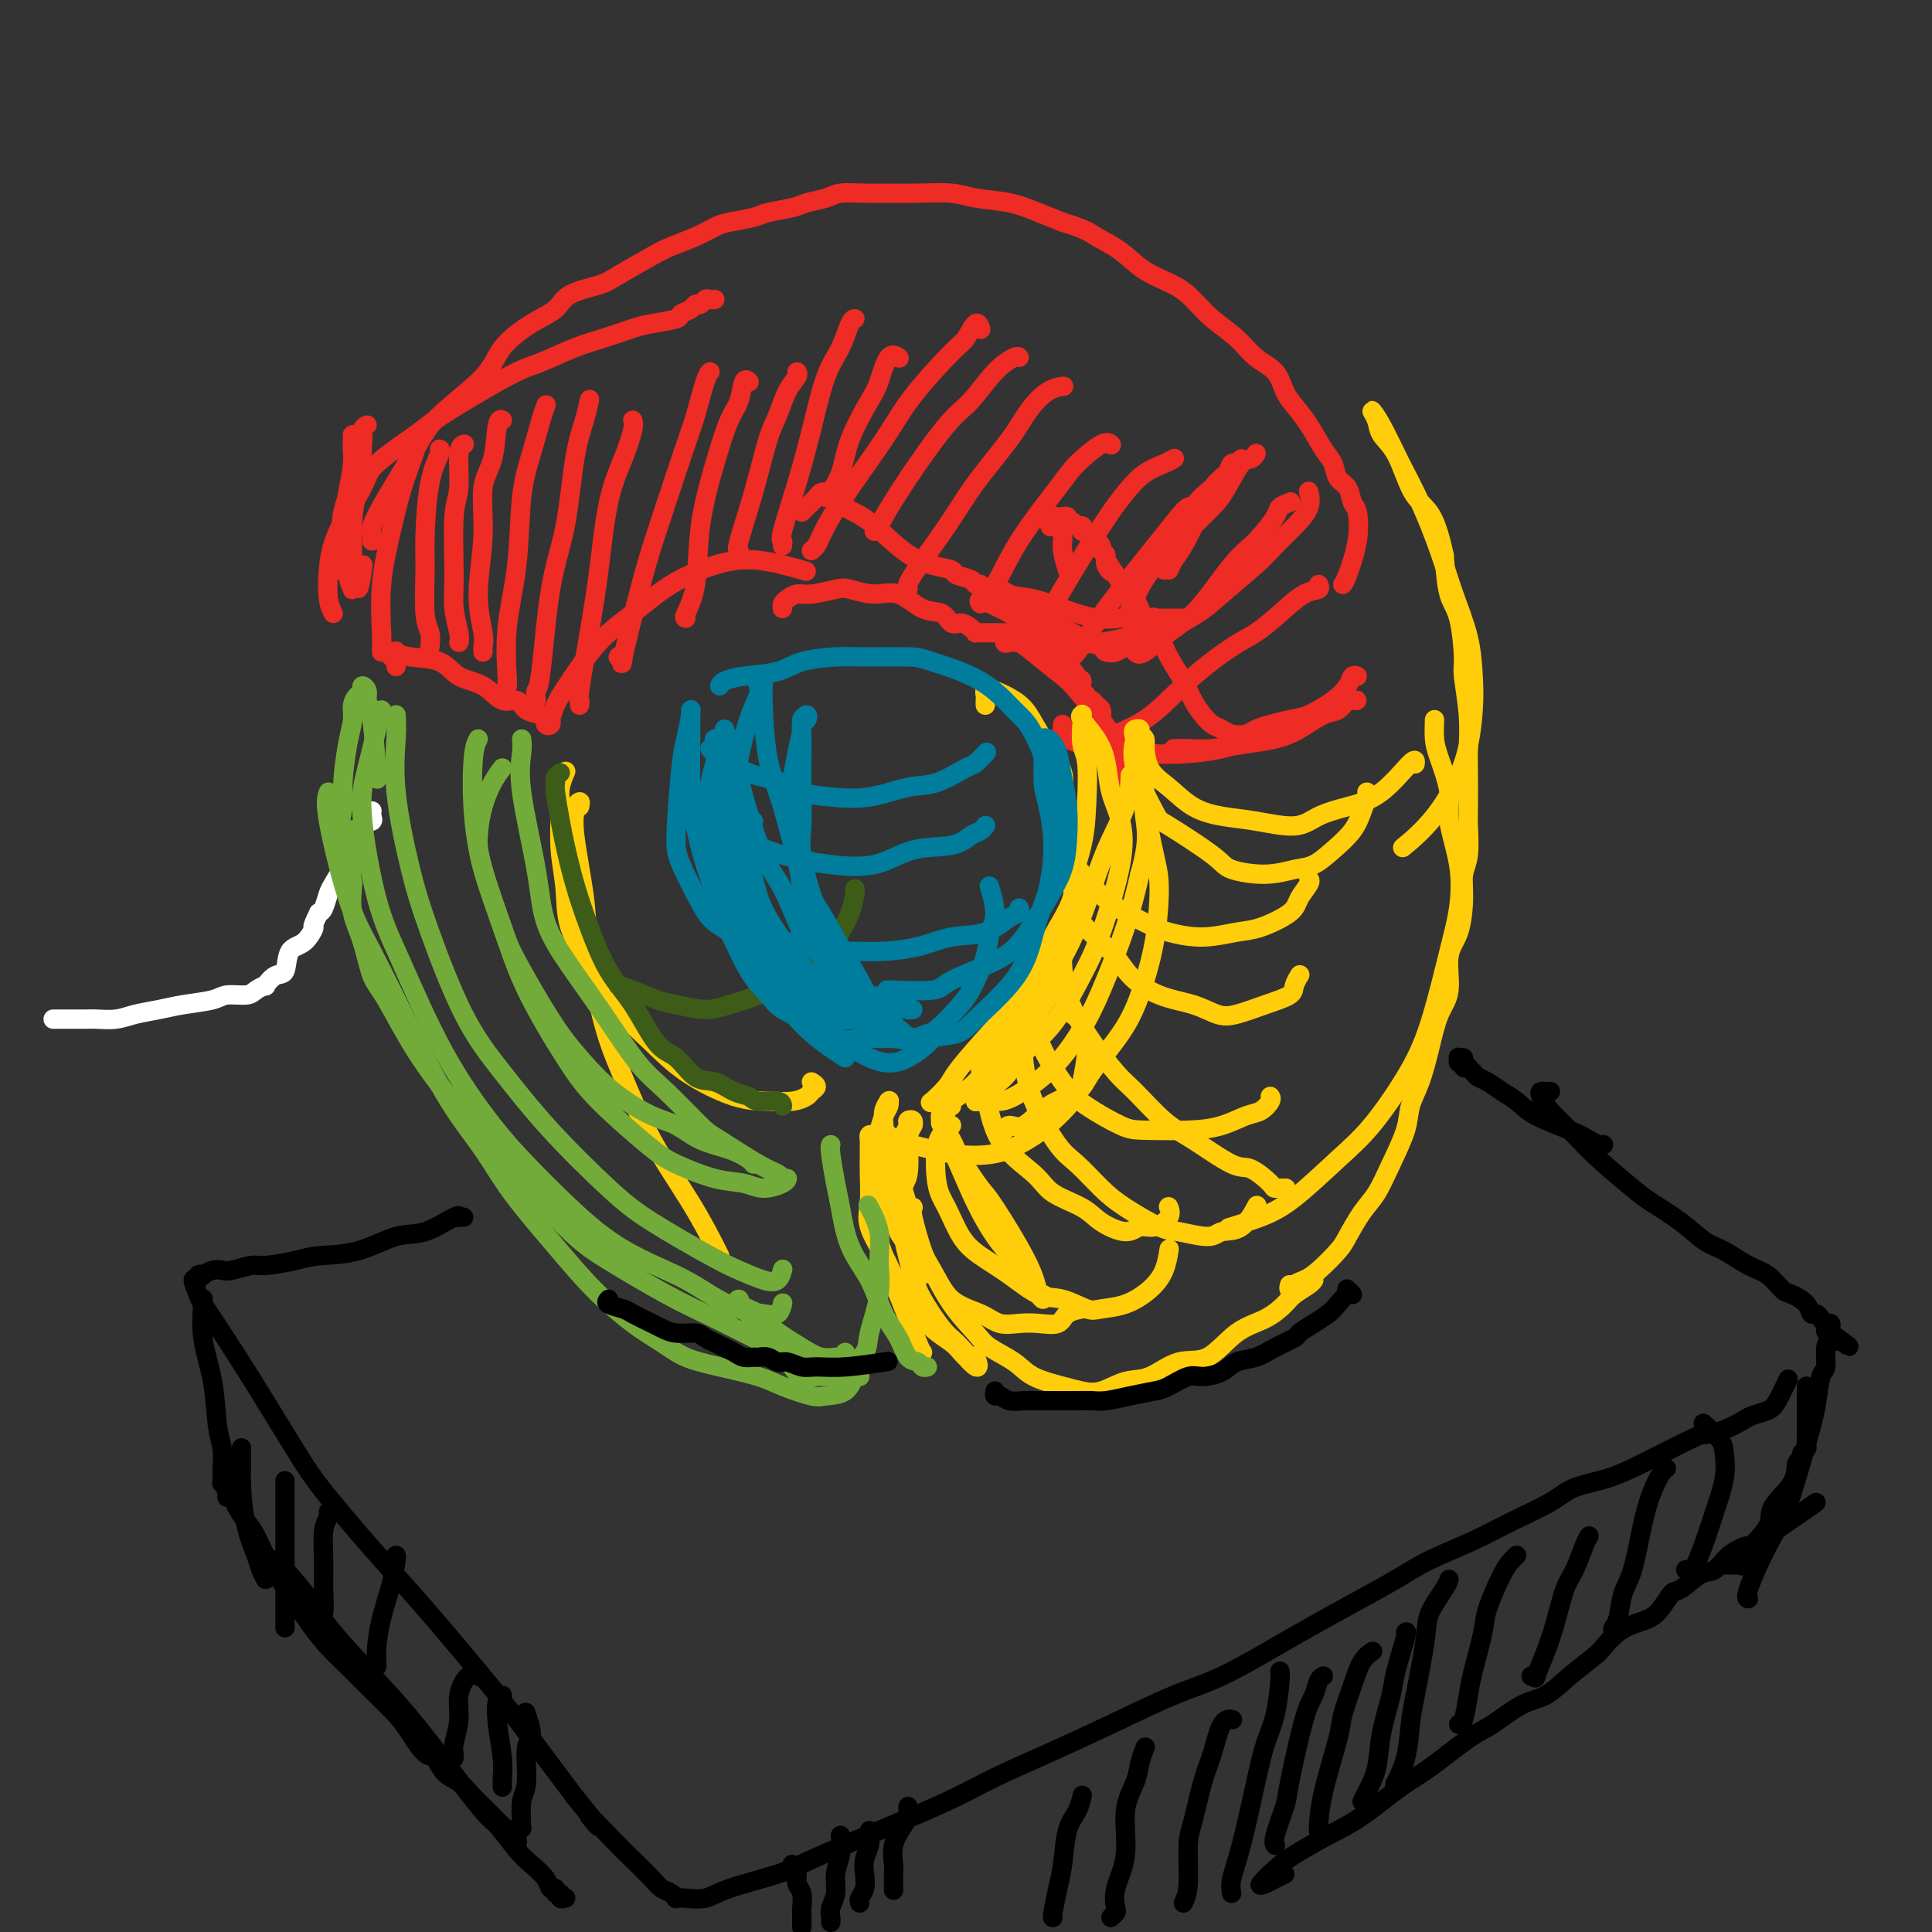 <svg viewBox='0 0 400 400' version='1.1' xmlns='http://www.w3.org/2000/svg' xmlns:xlink='http://www.w3.org/1999/xlink'><rect x="0" y="0" width="400" height="400" fill="#333333" stroke="none"/><g fill='none' stroke='#FFFFFF' stroke-width='4' stroke-linecap='round' stroke-linejoin='round'><path d='M77,168c0.012,-0.084 0.023,-0.168 0,0c-0.023,0.168 -0.082,0.587 0,1c0.082,0.413 0.303,0.819 0,1c-0.303,0.181 -1.132,0.135 -2,1c-0.868,0.865 -1.777,2.639 -2,4c-0.223,1.361 0.238,2.308 0,3c-0.238,0.692 -1.177,1.127 -2,2c-0.823,0.873 -1.530,2.182 -2,3c-0.470,0.818 -0.704,1.143 -1,2c-0.296,0.857 -0.656,2.245 -1,3c-0.344,0.755 -0.672,0.878 -1,1'/><path d='M66,189c-1.853,3.762 -0.985,2.666 -1,3c-0.015,0.334 -0.912,2.097 -2,3c-1.088,0.903 -2.367,0.945 -3,2c-0.633,1.055 -0.621,3.123 -1,4c-0.379,0.877 -1.149,0.565 -2,1c-0.851,0.435 -1.782,1.618 -2,2c-0.218,0.382 0.279,-0.038 0,0c-0.279,0.038 -1.333,0.535 -2,1c-0.667,0.465 -0.946,0.898 -2,1c-1.054,0.102 -2.883,-0.128 -4,0c-1.117,0.128 -1.522,0.612 -3,1c-1.478,0.388 -4.027,0.678 -6,1c-1.973,0.322 -3.368,0.675 -5,1c-1.632,0.325 -3.501,0.623 -5,1c-1.499,0.377 -2.629,0.833 -4,1c-1.371,0.167 -2.983,0.045 -4,0c-1.017,-0.045 -1.438,-0.012 -2,0c-0.562,0.012 -1.265,0.003 -2,0c-0.735,-0.003 -1.503,-0.001 -2,0c-0.497,0.001 -0.721,0.000 -1,0c-0.279,-0.000 -0.611,-0.000 -1,0c-0.389,0.000 -0.836,0.000 -1,0c-0.164,-0.000 -0.047,-0.000 0,0c0.047,0.000 0.023,0.000 0,0'/></g>
<g fill='none' stroke='#EE2B24' stroke-width='4' stroke-linecap='round' stroke-linejoin='round'><path d='M82,138c0.147,-0.874 0.294,-1.747 0,-2c-0.294,-0.253 -1.030,0.115 -1,0c0.030,-0.115 0.824,-0.714 1,-1c0.176,-0.286 -0.267,-0.258 0,0c0.267,0.258 1.243,0.746 3,1c1.757,0.254 4.295,0.273 6,1c1.705,0.727 2.577,2.163 4,3c1.423,0.837 3.397,1.074 5,2c1.603,0.926 2.836,2.539 4,3c1.164,0.461 2.260,-0.231 3,0c0.740,0.231 1.126,1.386 2,2c0.874,0.614 2.238,0.688 3,1c0.762,0.312 0.922,0.864 1,1c0.078,0.136 0.073,-0.143 0,0c-0.073,0.143 -0.214,0.710 0,1c0.214,0.290 0.782,0.304 1,0c0.218,-0.304 0.086,-0.926 0,-1c-0.086,-0.074 -0.126,0.401 0,0c0.126,-0.401 0.417,-1.678 1,-3c0.583,-1.322 1.458,-2.690 3,-5c1.542,-2.310 3.751,-5.563 6,-8c2.249,-2.437 4.537,-4.057 7,-6c2.463,-1.943 5.099,-4.208 8,-6c2.901,-1.792 6.066,-3.109 9,-4c2.934,-0.891 5.636,-1.355 9,-1c3.364,0.355 7.390,1.530 9,2c1.610,0.470 0.805,0.235 0,0'/><path d='M69,127c-0.400,-0.766 -0.801,-1.531 -1,-3c-0.199,-1.469 -0.197,-3.640 0,-6c0.197,-2.360 0.590,-4.909 2,-8c1.410,-3.091 3.836,-6.723 5,-9c1.164,-2.277 1.067,-3.198 3,-5c1.933,-1.802 5.897,-4.484 8,-6c2.103,-1.516 2.347,-1.866 4,-3c1.653,-1.134 4.715,-3.052 8,-5c3.285,-1.948 6.791,-3.926 9,-5c2.209,-1.074 3.120,-1.243 5,-2c1.880,-0.757 4.729,-2.101 7,-3c2.271,-0.899 3.966,-1.354 6,-2c2.034,-0.646 4.408,-1.482 6,-2c1.592,-0.518 2.401,-0.717 4,-1c1.599,-0.283 3.986,-0.649 5,-1c1.014,-0.351 0.653,-0.686 1,-1c0.347,-0.314 1.402,-0.606 2,-1c0.598,-0.394 0.738,-0.890 1,-1c0.262,-0.110 0.645,0.167 1,0c0.355,-0.167 0.683,-0.777 1,-1c0.317,-0.223 0.624,-0.060 1,0c0.376,0.060 0.822,0.017 1,0c0.178,-0.017 0.089,-0.009 0,0'/><path d='M73,122c-0.326,-0.610 -0.651,-1.219 -1,-3c-0.349,-1.781 -0.720,-4.732 -1,-7c-0.280,-2.268 -0.467,-3.851 0,-6c0.467,-2.149 1.589,-4.863 2,-7c0.411,-2.137 0.111,-3.696 0,-5c-0.111,-1.304 -0.032,-2.352 0,-3c0.032,-0.648 0.019,-0.897 0,-1c-0.019,-0.103 -0.042,-0.061 0,1c0.042,1.061 0.151,3.142 0,5c-0.151,1.858 -0.562,3.493 -1,6c-0.438,2.507 -0.903,5.887 -1,8c-0.097,2.113 0.175,2.958 0,4c-0.175,1.042 -0.795,2.281 -1,3c-0.205,0.719 0.006,0.917 0,1c-0.006,0.083 -0.228,0.051 0,0c0.228,-0.051 0.906,-0.121 1,-1c0.094,-0.879 -0.397,-2.568 0,-5c0.397,-2.432 1.680,-5.609 2,-8c0.320,-2.391 -0.325,-3.998 0,-6c0.325,-2.002 1.618,-4.398 2,-6c0.382,-1.602 -0.149,-2.408 0,-3c0.149,-0.592 0.978,-0.969 1,-1c0.022,-0.031 -0.765,0.285 -1,1c-0.235,0.715 0.081,1.829 0,4c-0.081,2.171 -0.557,5.401 -1,8c-0.443,2.599 -0.851,4.568 -1,7c-0.149,2.432 -0.037,5.326 0,7c0.037,1.674 -0.000,2.129 0,3c0.000,0.871 0.039,2.158 0,3c-0.039,0.842 -0.154,1.241 0,1c0.154,-0.241 0.577,-1.120 1,-2'/><path d='M74,120c0.067,4.378 0.733,-0.178 1,-2c0.267,-1.822 0.133,-0.911 0,0'/><path d='M79,135c-0.013,-0.311 -0.026,-0.623 0,-1c0.026,-0.377 0.090,-0.821 0,-3c-0.090,-2.179 -0.336,-6.093 0,-10c0.336,-3.907 1.253,-7.807 2,-11c0.747,-3.193 1.325,-5.679 2,-8c0.675,-2.321 1.449,-4.478 2,-6c0.551,-1.522 0.879,-2.410 1,-3c0.121,-0.590 0.035,-0.883 0,-1c-0.035,-0.117 -0.017,-0.059 0,0'/><path d='M89,134c0.114,-1.052 0.229,-2.104 0,-3c-0.229,-0.896 -0.800,-1.638 -1,-4c-0.200,-2.362 -0.029,-6.346 0,-9c0.029,-2.654 -0.083,-3.979 0,-7c0.083,-3.021 0.363,-7.738 1,-11c0.637,-3.262 1.633,-5.071 2,-6c0.367,-0.929 0.105,-0.980 0,-1c-0.105,-0.020 -0.052,-0.010 0,0'/><path d='M95,133c0.116,-0.403 0.231,-0.806 0,-2c-0.231,-1.194 -0.809,-3.178 -1,-5c-0.191,-1.822 0.005,-3.483 0,-7c-0.005,-3.517 -0.211,-8.890 0,-12c0.211,-3.110 0.840,-3.957 1,-6c0.160,-2.043 -0.149,-5.281 0,-7c0.149,-1.719 0.757,-1.920 1,-2c0.243,-0.080 0.122,-0.040 0,0'/><path d='M100,135c-0.040,-0.247 -0.079,-0.495 0,-1c0.079,-0.505 0.277,-1.268 0,-3c-0.277,-1.732 -1.028,-4.433 -1,-8c0.028,-3.567 0.834,-7.999 1,-12c0.166,-4.001 -0.309,-7.569 0,-10c0.309,-2.431 1.402,-3.724 2,-6c0.598,-2.276 0.699,-5.536 1,-7c0.301,-1.464 0.800,-1.133 1,-1c0.200,0.133 0.100,0.066 0,0'/><path d='M105,141c-0.015,0.425 -0.030,0.850 0,1c0.030,0.150 0.105,0.024 0,-2c-0.105,-2.024 -0.389,-5.945 0,-10c0.389,-4.055 1.453,-8.243 2,-13c0.547,-4.757 0.578,-10.084 1,-14c0.422,-3.916 1.237,-6.421 2,-9c0.763,-2.579 1.475,-5.233 2,-7c0.525,-1.767 0.864,-2.648 1,-3c0.136,-0.352 0.068,-0.176 0,0'/><path d='M111,145c-0.074,-0.829 -0.147,-1.658 0,-2c0.147,-0.342 0.515,-0.198 1,-4c0.485,-3.802 1.086,-11.552 2,-17c0.914,-5.448 2.140,-8.595 3,-13c0.860,-4.405 1.355,-10.070 2,-14c0.645,-3.930 1.441,-6.126 2,-8c0.559,-1.874 0.881,-3.428 1,-4c0.119,-0.572 0.034,-0.164 0,0c-0.034,0.164 -0.017,0.082 0,0'/><path d='M120,146c0.047,-0.481 0.095,-0.961 0,-1c-0.095,-0.039 -0.331,0.365 0,-2c0.331,-2.365 1.231,-7.498 2,-12c0.769,-4.502 1.407,-8.373 2,-13c0.593,-4.627 1.139,-10.011 2,-14c0.861,-3.989 2.035,-6.585 3,-9c0.965,-2.415 1.721,-4.650 2,-6c0.279,-1.350 0.080,-1.814 0,-2c-0.080,-0.186 -0.040,-0.093 0,0'/><path d='M129,136c-0.562,0.110 -1.125,0.220 -1,0c0.125,-0.220 0.937,-0.769 1,0c0.063,0.769 -0.622,2.856 0,0c0.622,-2.856 2.551,-10.656 4,-16c1.449,-5.344 2.416,-8.230 4,-13c1.584,-4.770 3.783,-11.422 5,-15c1.217,-3.578 1.450,-4.083 2,-6c0.550,-1.917 1.417,-5.247 2,-7c0.583,-1.753 0.881,-1.929 1,-2c0.119,-0.071 0.060,-0.035 0,0'/><path d='M142,128c-0.215,-0.019 -0.430,-0.039 0,-1c0.430,-0.961 1.505,-2.864 2,-6c0.495,-3.136 0.408,-7.507 1,-12c0.592,-4.493 1.861,-9.109 3,-13c1.139,-3.891 2.148,-7.056 3,-9c0.852,-1.944 1.548,-2.665 2,-4c0.452,-1.335 0.660,-3.282 1,-4c0.340,-0.718 0.811,-0.205 1,0c0.189,0.205 0.094,0.103 0,0'/><path d='M153,114c-0.262,-0.015 -0.524,-0.030 0,-2c0.524,-1.970 1.832,-5.893 3,-10c1.168,-4.107 2.194,-8.396 3,-11c0.806,-2.604 1.393,-3.521 2,-5c0.607,-1.479 1.235,-3.520 2,-5c0.765,-1.480 1.668,-2.398 2,-3c0.332,-0.602 0.095,-0.886 0,-1c-0.095,-0.114 -0.047,-0.057 0,0'/><path d='M162,113c0.072,-0.431 0.143,-0.863 0,-1c-0.143,-0.137 -0.502,0.020 0,-2c0.502,-2.020 1.864,-6.215 3,-10c1.136,-3.785 2.045,-7.158 3,-11c0.955,-3.842 1.955,-8.154 3,-11c1.045,-2.846 2.136,-4.227 3,-6c0.864,-1.773 1.502,-3.939 2,-5c0.498,-1.061 0.857,-1.017 1,-1c0.143,0.017 0.072,0.009 0,0'/><path d='M171,103c1.150,-1.542 2.300,-3.083 3,-5c0.700,-1.917 0.952,-4.209 2,-7c1.048,-2.791 2.894,-6.083 4,-8c1.106,-1.917 1.473,-2.461 2,-4c0.527,-1.539 1.213,-4.072 2,-5c0.787,-0.928 1.673,-0.250 2,0c0.327,0.250 0.093,0.071 0,0c-0.093,-0.071 -0.047,-0.036 0,0'/><path d='M166,106c0.232,-0.247 0.464,-0.495 1,-1c0.536,-0.505 1.377,-1.268 2,-2c0.623,-0.732 1.029,-1.433 2,-1c0.971,0.433 2.506,2.000 4,3c1.494,1.000 2.948,1.434 5,3c2.052,1.566 4.704,4.265 7,6c2.296,1.735 4.236,2.508 6,3c1.764,0.492 3.352,0.705 4,1c0.648,0.295 0.355,0.671 1,1c0.645,0.329 2.228,0.610 3,1c0.772,0.390 0.732,0.889 1,1c0.268,0.111 0.846,-0.167 1,0c0.154,0.167 -0.114,0.780 0,1c0.114,0.220 0.609,0.047 1,0c0.391,-0.047 0.678,0.031 1,0c0.322,-0.031 0.679,-0.173 1,0c0.321,0.173 0.605,0.659 2,1c1.395,0.341 3.902,0.536 6,1c2.098,0.464 3.787,1.196 6,2c2.213,0.804 4.949,1.680 7,2c2.051,0.320 3.418,0.086 5,0c1.582,-0.086 3.380,-0.023 5,0c1.620,0.023 3.061,0.006 4,0c0.939,-0.006 1.375,-0.002 2,0c0.625,0.002 1.437,0.000 2,0c0.563,-0.000 0.875,-0.000 1,0c0.125,0.000 0.062,0.000 0,0'/><path d='M162,126c-0.067,-0.342 -0.134,-0.683 0,-1c0.134,-0.317 0.470,-0.608 1,-1c0.530,-0.392 1.253,-0.885 2,-1c0.747,-0.115 1.518,0.148 3,0c1.482,-0.148 3.677,-0.708 5,-1c1.323,-0.292 1.776,-0.315 3,0c1.224,0.315 3.220,0.968 5,1c1.780,0.032 3.344,-0.556 5,0c1.656,0.556 3.403,2.257 5,3c1.597,0.743 3.045,0.529 4,1c0.955,0.471 1.418,1.629 2,2c0.582,0.371 1.283,-0.044 2,0c0.717,0.044 1.449,0.548 2,1c0.551,0.452 0.921,0.853 1,1c0.079,0.147 -0.133,0.039 0,0c0.133,-0.039 0.610,-0.011 1,0c0.390,0.011 0.695,0.003 1,0c0.305,-0.003 0.612,-0.003 1,0c0.388,0.003 0.856,0.008 1,0c0.144,-0.008 -0.035,-0.030 1,0c1.035,0.030 3.285,0.110 5,0c1.715,-0.110 2.897,-0.412 5,0c2.103,0.412 5.129,1.536 7,2c1.871,0.464 2.587,0.266 4,0c1.413,-0.266 3.524,-0.601 5,-1c1.476,-0.399 2.318,-0.864 3,-1c0.682,-0.136 1.203,0.056 2,0c0.797,-0.056 1.868,-0.361 2,-1c0.132,-0.639 -0.677,-1.611 -1,-2c-0.323,-0.389 -0.162,-0.194 0,0'/><path d='M168,114c0.366,-0.318 0.733,-0.635 1,-1c0.267,-0.365 0.435,-0.777 1,-2c0.565,-1.223 1.526,-3.256 4,-7c2.474,-3.744 6.459,-9.197 9,-13c2.541,-3.803 3.637,-5.954 6,-9c2.363,-3.046 5.992,-6.988 8,-9c2.008,-2.012 2.394,-2.096 3,-3c0.606,-0.904 1.432,-2.628 2,-3c0.568,-0.372 0.876,0.608 1,1c0.124,0.392 0.062,0.196 0,0'/><path d='M181,110c0.405,-0.357 0.809,-0.715 1,-1c0.191,-0.285 0.168,-0.499 1,-2c0.832,-1.501 2.521,-4.291 5,-8c2.479,-3.709 5.750,-8.339 8,-11c2.250,-2.661 3.479,-3.354 5,-5c1.521,-1.646 3.336,-4.245 5,-6c1.664,-1.755 3.179,-2.665 4,-3c0.821,-0.335 0.949,-0.096 1,0c0.051,0.096 0.026,0.048 0,0'/><path d='M188,122c-0.238,-0.346 -0.476,-0.693 1,-3c1.476,-2.307 4.667,-6.576 7,-10c2.333,-3.424 3.810,-6.003 6,-9c2.190,-2.997 5.095,-6.411 7,-9c1.905,-2.589 2.812,-4.354 4,-6c1.188,-1.646 2.659,-3.173 4,-4c1.341,-0.827 2.553,-0.953 3,-1c0.447,-0.047 0.128,-0.013 0,0c-0.128,0.013 -0.064,0.007 0,0'/><path d='M203,125c-0.247,-0.275 -0.494,-0.550 0,-1c0.494,-0.450 1.729,-1.074 3,-3c1.271,-1.926 2.579,-5.153 5,-9c2.421,-3.847 5.955,-8.312 8,-11c2.045,-2.688 2.600,-3.597 4,-5c1.400,-1.403 3.646,-3.301 5,-4c1.354,-0.699 1.815,-0.200 2,0c0.185,0.200 0.092,0.100 0,0'/><path d='M214,132c0.518,-0.603 1.037,-1.206 1,-1c-0.037,0.206 -0.629,1.223 0,0c0.629,-1.223 2.479,-4.684 5,-9c2.521,-4.316 5.712,-9.486 8,-13c2.288,-3.514 3.671,-5.373 5,-7c1.329,-1.627 2.604,-3.024 4,-4c1.396,-0.976 2.914,-1.532 4,-2c1.086,-0.468 1.739,-0.848 2,-1c0.261,-0.152 0.131,-0.076 0,0'/><path d='M222,136c0.267,-0.200 0.535,-0.400 1,-1c0.465,-0.600 1.129,-1.600 2,-3c0.871,-1.400 1.949,-3.202 4,-6c2.051,-2.798 5.075,-6.593 7,-9c1.925,-2.407 2.750,-3.426 4,-5c1.250,-1.574 2.923,-3.704 4,-5c1.077,-1.296 1.557,-1.760 2,-2c0.443,-0.240 0.850,-0.257 1,0c0.150,0.257 0.043,0.788 0,1c-0.043,0.212 -0.021,0.106 0,0'/><path d='M207,122c0.354,0.131 0.707,0.262 2,1c1.293,0.738 3.525,2.081 5,3c1.475,0.919 2.192,1.412 3,2c0.808,0.588 1.707,1.271 3,2c1.293,0.729 2.980,1.502 4,2c1.020,0.498 1.374,0.719 2,1c0.626,0.281 1.525,0.623 2,1c0.475,0.377 0.525,0.790 1,1c0.475,0.210 1.376,0.215 2,0c0.624,-0.215 0.971,-0.652 2,-1c1.029,-0.348 2.740,-0.606 4,-1c1.260,-0.394 2.069,-0.923 4,-2c1.931,-1.077 4.985,-2.703 7,-4c2.015,-1.297 2.992,-2.265 5,-4c2.008,-1.735 5.046,-4.238 7,-6c1.954,-1.762 2.825,-2.784 4,-4c1.175,-1.216 2.655,-2.625 4,-4c1.345,-1.375 2.554,-2.716 3,-4c0.446,-1.284 0.127,-2.510 0,-3c-0.127,-0.490 -0.064,-0.245 0,0'/><path d='M77,112c0.048,-0.308 0.097,-0.616 0,-1c-0.097,-0.384 -0.338,-0.842 0,-2c0.338,-1.158 1.256,-3.014 3,-6c1.744,-2.986 4.314,-7.100 6,-10c1.686,-2.900 2.490,-4.586 5,-7c2.510,-2.414 6.727,-5.556 9,-8c2.273,-2.444 2.601,-4.188 4,-6c1.399,-1.812 3.868,-3.691 6,-5c2.132,-1.309 3.925,-2.049 5,-3c1.075,-0.951 1.430,-2.113 3,-3c1.570,-0.887 4.355,-1.497 6,-2c1.645,-0.503 2.149,-0.898 4,-2c1.851,-1.102 5.049,-2.911 7,-4c1.951,-1.089 2.655,-1.458 4,-2c1.345,-0.542 3.330,-1.259 5,-2c1.670,-0.741 3.025,-1.508 4,-2c0.975,-0.492 1.572,-0.709 3,-1c1.428,-0.291 3.688,-0.655 5,-1c1.312,-0.345 1.676,-0.671 3,-1c1.324,-0.329 3.608,-0.663 5,-1c1.392,-0.337 1.891,-0.679 3,-1c1.109,-0.321 2.828,-0.622 4,-1c1.172,-0.378 1.797,-0.834 3,-1c1.203,-0.166 2.983,-0.041 5,0c2.017,0.041 4.271,-0.001 6,0c1.729,0.001 2.933,0.045 5,0c2.067,-0.045 4.996,-0.178 7,0c2.004,0.178 3.084,0.666 5,1c1.916,0.334 4.670,0.513 7,1c2.330,0.487 4.237,1.282 6,2c1.763,0.718 3.381,1.359 5,2'/><path d='M220,46c4.899,1.480 5.647,2.180 7,3c1.353,0.820 3.312,1.759 5,3c1.688,1.241 3.105,2.785 5,4c1.895,1.215 4.267,2.100 6,3c1.733,0.900 2.828,1.814 4,3c1.172,1.186 2.422,2.642 4,4c1.578,1.358 3.486,2.617 5,4c1.514,1.383 2.635,2.889 4,4c1.365,1.111 2.974,1.827 4,3c1.026,1.173 1.469,2.802 2,4c0.531,1.198 1.149,1.963 2,3c0.851,1.037 1.933,2.345 3,4c1.067,1.655 2.117,3.655 3,5c0.883,1.345 1.599,2.034 2,3c0.401,0.966 0.487,2.208 1,3c0.513,0.792 1.451,1.133 2,2c0.549,0.867 0.707,2.260 1,3c0.293,0.740 0.719,0.825 1,2c0.281,1.175 0.415,3.439 0,6c-0.415,2.561 -1.381,5.420 -2,7c-0.619,1.580 -0.891,1.880 -1,2c-0.109,0.120 -0.054,0.060 0,0'/><path d='M235,135c0.413,0.366 0.826,0.732 2,0c1.174,-0.732 3.110,-2.563 5,-4c1.890,-1.437 3.734,-2.479 6,-5c2.266,-2.521 4.954,-6.522 7,-9c2.046,-2.478 3.449,-3.435 5,-5c1.551,-1.565 3.251,-3.739 4,-5c0.749,-1.261 0.548,-1.609 1,-2c0.452,-0.391 1.558,-0.826 2,-1c0.442,-0.174 0.221,-0.087 0,0'/><path d='M233,128c0.482,-0.450 0.964,-0.900 1,-1c0.036,-0.100 -0.374,0.150 0,-1c0.374,-1.150 1.533,-3.701 3,-6c1.467,-2.299 3.243,-4.347 5,-7c1.757,-2.653 3.494,-5.912 5,-8c1.506,-2.088 2.782,-3.004 4,-4c1.218,-0.996 2.378,-2.071 3,-3c0.622,-0.929 0.706,-1.712 1,-2c0.294,-0.288 0.798,-0.082 1,0c0.202,0.082 0.101,0.041 0,0'/><path d='M241,118c0.103,-0.831 0.205,-1.663 1,-3c0.795,-1.337 2.282,-3.180 4,-5c1.718,-1.820 3.665,-3.616 5,-5c1.335,-1.384 2.057,-2.357 3,-4c0.943,-1.643 2.109,-3.956 3,-5c0.891,-1.044 1.509,-0.820 2,-1c0.491,-0.180 0.855,-0.766 1,-1c0.145,-0.234 0.073,-0.117 0,0'/><path d='M242,118c0.268,-0.644 0.537,-1.289 1,-2c0.463,-0.711 1.122,-1.489 2,-3c0.878,-1.511 1.976,-3.753 3,-6c1.024,-2.247 1.973,-4.497 3,-6c1.027,-1.503 2.131,-2.259 3,-3c0.869,-0.741 1.503,-1.469 2,-2c0.497,-0.531 0.856,-0.866 1,-1c0.144,-0.134 0.072,-0.067 0,0'/><path d='M209,133c-0.508,0.148 -1.015,0.296 -1,0c0.015,-0.296 0.553,-1.037 1,-1c0.447,0.037 0.803,0.850 1,1c0.197,0.150 0.234,-0.364 1,0c0.766,0.364 2.260,1.604 4,3c1.740,1.396 3.727,2.946 5,4c1.273,1.054 1.834,1.610 3,3c1.166,1.390 2.938,3.615 4,5c1.062,1.385 1.413,1.932 2,3c0.587,1.068 1.411,2.657 2,4c0.589,1.343 0.943,2.440 1,3c0.057,0.560 -0.183,0.581 0,1c0.183,0.419 0.790,1.235 1,2c0.210,0.765 0.024,1.480 0,1c-0.024,-0.480 0.113,-2.156 0,-3c-0.113,-0.844 -0.475,-0.858 -1,-2c-0.525,-1.142 -1.212,-3.414 -2,-5c-0.788,-1.586 -1.675,-2.487 -2,-3c-0.325,-0.513 -0.088,-0.639 0,-1c0.088,-0.361 0.026,-0.959 0,-1c-0.026,-0.041 -0.014,0.473 0,1c0.014,0.527 0.032,1.066 0,1c-0.032,-0.066 -0.114,-0.736 0,0c0.114,0.736 0.426,2.880 1,4c0.574,1.120 1.412,1.218 2,2c0.588,0.782 0.928,2.249 1,3c0.072,0.751 -0.122,0.786 0,1c0.122,0.214 0.561,0.607 1,1'/><path d='M233,160c1.533,2.972 0.366,1.901 0,1c-0.366,-0.901 0.070,-1.632 0,-2c-0.070,-0.368 -0.646,-0.374 -1,-1c-0.354,-0.626 -0.486,-1.873 -1,-3c-0.514,-1.127 -1.409,-2.133 -2,-3c-0.591,-0.867 -0.879,-1.595 -1,-2c-0.121,-0.405 -0.075,-0.486 0,-1c0.075,-0.514 0.179,-1.462 0,-2c-0.179,-0.538 -0.640,-0.668 -1,-1c-0.360,-0.332 -0.618,-0.867 -1,-1c-0.382,-0.133 -0.888,0.136 -1,0c-0.112,-0.136 0.171,-0.677 0,-1c-0.171,-0.323 -0.796,-0.427 -1,-1c-0.204,-0.573 0.014,-1.616 0,-2c-0.014,-0.384 -0.260,-0.108 -1,-1c-0.740,-0.892 -1.975,-2.950 -3,-4c-1.025,-1.050 -1.841,-1.091 -3,-2c-1.159,-0.909 -2.661,-2.687 -4,-4c-1.339,-1.313 -2.514,-2.161 -4,-3c-1.486,-0.839 -3.282,-1.668 -4,-2c-0.718,-0.332 -0.359,-0.166 0,0'/><path d='M220,150c-0.039,0.765 -0.078,1.531 0,2c0.078,0.469 0.274,0.642 1,1c0.726,0.358 1.982,0.902 3,1c1.018,0.098 1.797,-0.252 4,-1c2.203,-0.748 5.831,-1.896 9,-4c3.169,-2.104 5.881,-5.163 9,-8c3.119,-2.837 6.647,-5.453 9,-7c2.353,-1.547 3.530,-2.026 5,-3c1.470,-0.974 3.231,-2.443 5,-4c1.769,-1.557 3.546,-3.201 5,-4c1.454,-0.799 2.584,-0.754 3,-1c0.416,-0.246 0.119,-0.785 0,-1c-0.119,-0.215 -0.059,-0.108 0,0'/><path d='M231,153c0.265,0.338 0.530,0.677 1,1c0.470,0.323 1.144,0.632 2,1c0.856,0.368 1.894,0.796 4,1c2.106,0.204 5.279,0.183 8,0c2.721,-0.183 4.990,-0.527 7,-1c2.010,-0.473 3.761,-1.075 6,-2c2.239,-0.925 4.967,-2.175 7,-3c2.033,-0.825 3.372,-1.226 5,-2c1.628,-0.774 3.547,-1.920 5,-3c1.453,-1.080 2.441,-2.094 3,-3c0.559,-0.906 0.689,-1.706 1,-2c0.311,-0.294 0.803,-0.084 1,0c0.197,0.084 0.098,0.042 0,0'/><path d='M243,155c0.302,0.007 0.604,0.013 1,0c0.396,-0.013 0.887,-0.047 2,0c1.113,0.047 2.847,0.173 5,0c2.153,-0.173 4.726,-0.647 7,-1c2.274,-0.353 4.248,-0.585 6,-1c1.752,-0.415 3.281,-1.011 5,-2c1.719,-0.989 3.628,-2.370 5,-3c1.372,-0.630 2.206,-0.508 3,-1c0.794,-0.492 1.547,-1.596 2,-2c0.453,-0.404 0.607,-0.106 1,0c0.393,0.106 1.025,0.021 1,0c-0.025,-0.021 -0.708,0.022 -1,0c-0.292,-0.022 -0.192,-0.108 -1,0c-0.808,0.108 -2.524,0.410 -4,1c-1.476,0.590 -2.712,1.468 -4,2c-1.288,0.532 -2.628,0.718 -4,1c-1.372,0.282 -2.776,0.661 -4,1c-1.224,0.339 -2.267,0.638 -3,1c-0.733,0.362 -1.155,0.785 -2,1c-0.845,0.215 -2.114,0.221 -3,0c-0.886,-0.221 -1.391,-0.669 -2,-1c-0.609,-0.331 -1.322,-0.545 -2,-1c-0.678,-0.455 -1.321,-1.149 -2,-2c-0.679,-0.851 -1.393,-1.857 -2,-3c-0.607,-1.143 -1.107,-2.421 -2,-4c-0.893,-1.579 -2.179,-3.458 -3,-5c-0.821,-1.542 -1.179,-2.747 -2,-4c-0.821,-1.253 -2.107,-2.552 -3,-4c-0.893,-1.448 -1.394,-3.044 -2,-4c-0.606,-0.956 -1.316,-1.273 -2,-2c-0.684,-0.727 -1.342,-1.863 -2,-3'/><path d='M231,119c-3.255,-4.990 -1.394,-1.964 -1,-1c0.394,0.964 -0.679,-0.133 -1,-1c-0.321,-0.867 0.111,-1.503 0,-2c-0.111,-0.497 -0.765,-0.854 -1,-1c-0.235,-0.146 -0.052,-0.080 0,0c0.052,0.080 -0.027,0.175 0,0c0.027,-0.175 0.161,-0.620 0,-1c-0.161,-0.380 -0.618,-0.694 -1,-1c-0.382,-0.306 -0.690,-0.604 -1,-1c-0.310,-0.396 -0.622,-0.890 -1,-1c-0.378,-0.110 -0.822,0.163 -1,0c-0.178,-0.163 -0.090,-0.761 0,-1c0.090,-0.239 0.183,-0.121 0,0c-0.183,0.121 -0.641,0.243 -1,0c-0.359,-0.243 -0.617,-0.850 -1,-1c-0.383,-0.150 -0.890,0.156 -1,0c-0.110,-0.156 0.178,-0.775 0,-1c-0.178,-0.225 -0.823,-0.057 -1,0c-0.177,0.057 0.113,0.004 0,0c-0.113,-0.004 -0.628,0.040 -1,0c-0.372,-0.040 -0.600,-0.165 -1,0c-0.400,0.165 -0.971,0.618 -1,1c-0.029,0.382 0.486,0.691 1,1'/><path d='M218,109c-0.971,0.024 -0.400,0.084 0,0c0.400,-0.084 0.629,-0.313 1,0c0.371,0.313 0.883,1.166 1,2c0.117,0.834 -0.161,1.648 0,3c0.161,1.352 0.760,3.244 1,4c0.240,0.756 0.120,0.378 0,0'/></g>
<g fill='none' stroke='#FFCD0A' stroke-width='4' stroke-linecap='round' stroke-linejoin='round'><path d='M204,146c-0.008,-0.341 -0.016,-0.681 0,-1c0.016,-0.319 0.055,-0.616 0,-1c-0.055,-0.384 -0.205,-0.855 0,-1c0.205,-0.145 0.766,0.037 1,0c0.234,-0.037 0.141,-0.293 1,0c0.859,0.293 2.669,1.134 4,2c1.331,0.866 2.182,1.757 3,3c0.818,1.243 1.602,2.838 3,5c1.398,2.162 3.410,4.890 4,7c0.590,2.110 -0.242,3.603 0,6c0.242,2.397 1.558,5.698 2,8c0.442,2.302 0.010,3.606 0,6c-0.010,2.394 0.401,5.879 0,9c-0.401,3.121 -1.613,5.877 -2,8c-0.387,2.123 0.050,3.612 -1,6c-1.050,2.388 -3.587,5.676 -5,8c-1.413,2.324 -1.701,3.683 -3,5c-1.299,1.317 -3.609,2.591 -5,4c-1.391,1.409 -1.864,2.952 -3,4c-1.136,1.048 -2.934,1.601 -4,2c-1.066,0.399 -1.399,0.645 -2,1c-0.601,0.355 -1.471,0.818 -2,1c-0.529,0.182 -0.716,0.084 -1,0c-0.284,-0.084 -0.665,-0.155 -1,0c-0.335,0.155 -0.625,0.537 0,0c0.625,-0.537 2.164,-1.991 3,-3c0.836,-1.009 0.967,-1.571 2,-3c1.033,-1.429 2.968,-3.723 5,-6c2.032,-2.277 4.163,-4.536 6,-7c1.837,-2.464 3.382,-5.133 5,-8c1.618,-2.867 3.309,-5.934 5,-9'/><path d='M219,192c4.286,-7.237 3.001,-7.330 3,-9c-0.001,-1.670 1.282,-4.917 2,-8c0.718,-3.083 0.872,-6.002 1,-9c0.128,-2.998 0.230,-6.075 0,-8c-0.230,-1.925 -0.793,-2.698 -1,-4c-0.207,-1.302 -0.058,-3.133 0,-4c0.058,-0.867 0.025,-0.771 0,-1c-0.025,-0.229 -0.042,-0.783 0,-1c0.042,-0.217 0.143,-0.096 0,0c-0.143,0.096 -0.529,0.168 0,1c0.529,0.832 1.973,2.423 3,4c1.027,1.577 1.636,3.141 2,5c0.364,1.859 0.483,4.015 1,6c0.517,1.985 1.431,3.801 2,6c0.569,2.199 0.792,4.782 0,9c-0.792,4.218 -2.598,10.071 -4,14c-1.402,3.929 -2.400,5.935 -4,9c-1.600,3.065 -3.801,7.188 -6,10c-2.199,2.812 -4.397,4.312 -6,6c-1.603,1.688 -2.610,3.563 -4,5c-1.390,1.437 -3.162,2.438 -4,3c-0.838,0.562 -0.742,0.687 -1,1c-0.258,0.313 -0.871,0.814 -1,1c-0.129,0.186 0.226,0.057 1,0c0.774,-0.057 1.966,-0.041 3,0c1.034,0.041 1.912,0.108 4,-1c2.088,-1.108 5.388,-3.391 8,-6c2.612,-2.609 4.535,-5.545 6,-8c1.465,-2.455 2.471,-4.430 4,-8c1.529,-3.570 3.580,-8.734 5,-13c1.420,-4.266 2.210,-7.633 3,-11'/><path d='M236,181c2.082,-7.252 1.286,-9.382 1,-12c-0.286,-2.618 -0.062,-5.724 0,-8c0.062,-2.276 -0.039,-3.720 0,-5c0.039,-1.280 0.219,-2.394 0,-3c-0.219,-0.606 -0.835,-0.703 -1,-1c-0.165,-0.297 0.122,-0.792 0,-1c-0.122,-0.208 -0.653,-0.128 -1,0c-0.347,0.128 -0.509,0.304 0,2c0.509,1.696 1.690,4.914 2,7c0.310,2.086 -0.251,3.042 0,6c0.251,2.958 1.316,7.918 2,11c0.684,3.082 0.989,4.285 1,7c0.011,2.715 -0.273,6.943 -1,11c-0.727,4.057 -1.898,7.942 -3,11c-1.102,3.058 -2.136,5.290 -4,8c-1.864,2.710 -4.559,5.898 -6,8c-1.441,2.102 -1.630,3.117 -3,4c-1.370,0.883 -3.922,1.634 -6,3c-2.078,1.366 -3.681,3.345 -5,4c-1.319,0.655 -2.355,-0.016 -3,0c-0.645,0.016 -0.899,0.719 -1,1c-0.101,0.281 -0.051,0.141 0,0'/><path d='M218,166c0.027,0.474 0.055,0.947 0,1c-0.055,0.053 -0.192,-0.316 0,1c0.192,1.316 0.712,4.317 2,7c1.288,2.683 3.342,5.049 5,7c1.658,1.951 2.918,3.486 5,5c2.082,1.514 4.984,3.007 7,4c2.016,0.993 3.146,1.487 5,2c1.854,0.513 4.432,1.047 7,1c2.568,-0.047 5.126,-0.674 7,-1c1.874,-0.326 3.062,-0.350 5,-1c1.938,-0.650 4.624,-1.926 6,-3c1.376,-1.074 1.441,-1.948 2,-3c0.559,-1.052 1.612,-2.283 2,-3c0.388,-0.717 0.111,-0.919 0,-1c-0.111,-0.081 -0.055,-0.040 0,0'/><path d='M222,177c-0.661,0.700 -1.323,1.400 -1,3c0.323,1.600 1.630,4.099 2,6c0.370,1.901 -0.198,3.205 1,5c1.198,1.795 4.162,4.082 6,6c1.838,1.918 2.552,3.468 4,5c1.448,1.532 3.632,3.046 6,4c2.368,0.954 4.922,1.350 7,2c2.078,0.650 3.680,1.556 5,2c1.320,0.444 2.357,0.427 4,0c1.643,-0.427 3.890,-1.264 6,-2c2.110,-0.736 4.081,-1.373 5,-2c0.919,-0.627 0.786,-1.246 1,-2c0.214,-0.754 0.775,-1.644 1,-2c0.225,-0.356 0.112,-0.178 0,0'/><path d='M215,208c-0.465,2.061 -0.930,4.121 0,7c0.930,2.879 3.254,6.576 5,9c1.746,2.424 2.913,3.576 5,5c2.087,1.424 5.094,3.121 7,4c1.906,0.879 2.712,0.941 5,1c2.288,0.059 6.056,0.114 9,0c2.944,-0.114 5.062,-0.399 7,-1c1.938,-0.601 3.696,-1.520 5,-2c1.304,-0.480 2.154,-0.520 3,-1c0.846,-0.480 1.689,-1.398 2,-2c0.311,-0.602 0.089,-0.886 0,-1c-0.089,-0.114 -0.044,-0.057 0,0'/><path d='M206,215c-0.712,0.476 -1.425,0.952 -2,2c-0.575,1.048 -1.013,2.668 -1,4c0.013,1.332 0.479,2.376 1,5c0.521,2.624 1.099,6.827 3,10c1.901,3.173 5.125,5.314 7,7c1.875,1.686 2.403,2.917 4,4c1.597,1.083 4.265,2.019 6,3c1.735,0.981 2.539,2.009 4,3c1.461,0.991 3.579,1.947 5,2c1.421,0.053 2.146,-0.795 3,-1c0.854,-0.205 1.837,0.234 3,0c1.163,-0.234 2.505,-1.140 3,-2c0.495,-0.860 0.141,-1.674 0,-2c-0.141,-0.326 -0.071,-0.163 0,0'/><path d='M197,229c-0.327,-0.063 -0.654,-0.126 -1,0c-0.346,0.126 -0.711,0.442 -1,1c-0.289,0.558 -0.503,1.358 0,3c0.503,1.642 1.724,4.128 3,7c1.276,2.872 2.608,6.132 4,9c1.392,2.868 2.845,5.345 4,7c1.155,1.655 2.012,2.487 3,4c0.988,1.513 2.108,3.707 3,5c0.892,1.293 1.556,1.684 2,2c0.444,0.316 0.668,0.557 1,1c0.332,0.443 0.772,1.089 1,1c0.228,-0.089 0.243,-0.912 0,-1c-0.243,-0.088 -0.744,0.560 -1,0c-0.256,-0.560 -0.267,-2.326 -2,-6c-1.733,-3.674 -5.190,-9.254 -7,-12c-1.810,-2.746 -1.975,-2.657 -3,-4c-1.025,-1.343 -2.912,-4.117 -4,-6c-1.088,-1.883 -1.376,-2.874 -2,-4c-0.624,-1.126 -1.582,-2.385 -2,-3c-0.418,-0.615 -0.296,-0.584 0,-1c0.296,-0.416 0.767,-1.278 1,-2c0.233,-0.722 0.227,-1.303 1,-2c0.773,-0.697 2.324,-1.512 4,-3c1.676,-1.488 3.476,-3.651 5,-6c1.524,-2.349 2.773,-4.884 5,-8c2.227,-3.116 5.434,-6.811 8,-11c2.566,-4.189 4.491,-8.871 6,-13c1.509,-4.129 2.600,-7.705 4,-11c1.400,-3.295 3.108,-6.310 4,-9c0.892,-2.690 0.969,-5.054 1,-6c0.031,-0.946 0.015,-0.473 0,0'/><path d='M235,152c0.115,0.003 0.230,0.007 0,1c-0.230,0.993 -0.806,2.976 0,6c0.806,3.024 2.994,7.088 4,9c1.006,1.912 0.832,1.672 3,3c2.168,1.328 6.680,4.225 9,6c2.320,1.775 2.447,2.429 4,3c1.553,0.571 4.531,1.059 7,1c2.469,-0.059 4.430,-0.665 6,-1c1.570,-0.335 2.750,-0.397 4,-1c1.250,-0.603 2.570,-1.745 4,-3c1.430,-1.255 2.972,-2.624 4,-4c1.028,-1.376 1.544,-2.761 2,-4c0.456,-1.239 0.854,-2.334 1,-3c0.146,-0.666 0.042,-0.905 0,-1c-0.042,-0.095 -0.021,-0.048 0,0'/><path d='M237,153c-0.022,-0.051 -0.045,-0.101 0,1c0.045,1.101 0.157,3.355 1,5c0.843,1.645 2.416,2.681 4,4c1.584,1.319 3.177,2.922 5,4c1.823,1.078 3.875,1.631 6,2c2.125,0.369 4.323,0.552 7,1c2.677,0.448 5.831,1.159 8,1c2.169,-0.159 3.352,-1.188 5,-2c1.648,-0.812 3.762,-1.408 6,-2c2.238,-0.592 4.600,-1.179 7,-3c2.400,-1.821 4.839,-4.875 6,-6c1.161,-1.125 1.046,-0.321 1,0c-0.046,0.321 -0.023,0.161 0,0'/><path d='M297,149c-0.048,1.416 -0.097,2.833 0,4c0.097,1.167 0.339,2.085 1,4c0.661,1.915 1.742,4.828 2,7c0.258,2.172 -0.307,3.603 0,6c0.307,2.397 1.484,5.760 2,9c0.516,3.240 0.369,6.357 0,9c-0.369,2.643 -0.961,4.811 -2,9c-1.039,4.189 -2.524,10.399 -4,15c-1.476,4.601 -2.944,7.592 -5,11c-2.056,3.408 -4.699,7.232 -7,10c-2.301,2.768 -4.260,4.479 -7,7c-2.740,2.521 -6.260,5.851 -9,8c-2.740,2.149 -4.699,3.117 -7,4c-2.301,0.883 -4.943,1.681 -6,2c-1.057,0.319 -0.528,0.160 0,0'/><path d='M222,210c0.738,0.554 1.476,1.108 2,2c0.524,0.892 0.834,2.121 1,3c0.166,0.879 0.188,1.408 0,3c-0.188,1.592 -0.585,4.248 -1,6c-0.415,1.752 -0.848,2.600 -2,4c-1.152,1.400 -3.024,3.353 -5,5c-1.976,1.647 -4.055,2.989 -6,4c-1.945,1.011 -3.756,1.693 -6,2c-2.244,0.307 -4.921,0.241 -7,0c-2.079,-0.241 -3.562,-0.657 -5,-1c-1.438,-0.343 -2.833,-0.614 -4,-1c-1.167,-0.386 -2.105,-0.888 -3,-1c-0.895,-0.112 -1.745,0.166 -2,0c-0.255,-0.166 0.086,-0.778 0,-1c-0.086,-0.222 -0.597,-0.056 -1,0c-0.403,0.056 -0.696,0.002 -1,0c-0.304,-0.002 -0.617,0.048 -1,0c-0.383,-0.048 -0.835,-0.192 -1,0c-0.165,0.192 -0.044,0.722 0,1c0.044,0.278 0.009,0.305 0,1c-0.009,0.695 0.008,2.059 0,3c-0.008,0.941 -0.040,1.460 0,3c0.040,1.540 0.152,4.101 0,6c-0.152,1.899 -0.569,3.134 0,5c0.569,1.866 2.123,4.362 3,6c0.877,1.638 1.075,2.417 2,4c0.925,1.583 2.577,3.968 4,6c1.423,2.032 2.619,3.710 4,5c1.381,1.290 2.949,2.194 4,3c1.051,0.806 1.586,1.516 2,2c0.414,0.484 0.707,0.742 1,1'/><path d='M200,281c3.547,4.121 2.413,0.925 2,0c-0.413,-0.925 -0.106,0.422 0,1c0.106,0.578 0.010,0.387 0,0c-0.010,-0.387 0.064,-0.970 0,-1c-0.064,-0.030 -0.268,0.495 -1,0c-0.732,-0.495 -1.992,-2.009 -3,-3c-1.008,-0.991 -1.762,-1.460 -3,-3c-1.238,-1.540 -2.958,-4.150 -4,-6c-1.042,-1.850 -1.404,-2.940 -2,-5c-0.596,-2.060 -1.425,-5.090 -2,-8c-0.575,-2.910 -0.896,-5.701 -1,-8c-0.104,-2.299 0.010,-4.108 0,-6c-0.010,-1.892 -0.142,-3.867 0,-5c0.142,-1.133 0.560,-1.424 1,-2c0.440,-0.576 0.904,-1.438 1,-2c0.096,-0.562 -0.174,-0.823 0,-1c0.174,-0.177 0.792,-0.270 1,0c0.208,0.270 0.004,0.902 0,1c-0.004,0.098 0.190,-0.337 0,0c-0.190,0.337 -0.765,1.446 -1,2c-0.235,0.554 -0.129,0.553 0,2c0.129,1.447 0.283,4.341 0,6c-0.283,1.659 -1.001,2.082 -1,3c0.001,0.918 0.722,2.330 1,4c0.278,1.670 0.111,3.599 0,5c-0.111,1.401 -0.168,2.275 0,3c0.168,0.725 0.562,1.302 1,2c0.438,0.698 0.922,1.517 1,2c0.078,0.483 -0.248,0.630 0,1c0.248,0.370 1.071,0.963 1,1c-0.071,0.037 -1.035,-0.481 -2,-1'/><path d='M189,263c0.021,3.874 -0.425,-1.440 -1,-4c-0.575,-2.560 -1.278,-2.365 -2,-4c-0.722,-1.635 -1.462,-5.099 -2,-8c-0.538,-2.901 -0.872,-5.240 -1,-7c-0.128,-1.760 -0.048,-2.941 0,-4c0.048,-1.059 0.065,-1.997 0,-3c-0.065,-1.003 -0.213,-2.070 0,-3c0.213,-0.930 0.786,-1.722 1,-2c0.214,-0.278 0.069,-0.041 0,0c-0.069,0.041 -0.061,-0.114 0,0c0.061,0.114 0.174,0.497 0,1c-0.174,0.503 -0.636,1.127 -1,2c-0.364,0.873 -0.632,1.995 -1,3c-0.368,1.005 -0.838,1.893 -1,4c-0.162,2.107 -0.015,5.432 0,8c0.015,2.568 -0.101,4.380 0,6c0.101,1.620 0.419,3.047 1,5c0.581,1.953 1.424,4.432 2,6c0.576,1.568 0.886,2.224 2,5c1.114,2.776 3.031,7.670 4,10c0.969,2.330 0.991,2.094 1,2c0.009,-0.094 0.004,-0.047 0,0'/><path d='M168,224c0.522,0.332 1.044,0.663 1,1c-0.044,0.337 -0.653,0.679 -1,1c-0.347,0.321 -0.432,0.623 -1,1c-0.568,0.377 -1.617,0.831 -3,1c-1.383,0.169 -3.098,0.052 -5,0c-1.902,-0.052 -3.992,-0.041 -7,-1c-3.008,-0.959 -6.936,-2.890 -10,-5c-3.064,-2.110 -5.265,-4.400 -8,-7c-2.735,-2.600 -6.005,-5.512 -8,-8c-1.995,-2.488 -2.717,-4.554 -4,-7c-1.283,-2.446 -3.128,-5.274 -4,-8c-0.872,-2.726 -0.770,-5.352 -1,-8c-0.230,-2.648 -0.790,-5.320 -1,-8c-0.210,-2.680 -0.070,-5.370 0,-7c0.070,-1.630 0.070,-2.200 0,-3c-0.070,-0.800 -0.211,-1.831 0,-3c0.211,-1.169 0.775,-2.477 1,-3c0.225,-0.523 0.113,-0.262 0,0'/><path d='M120,167c0.117,-0.522 0.235,-1.045 0,-1c-0.235,0.045 -0.822,0.656 -1,1c-0.178,0.344 0.052,0.420 0,1c-0.052,0.580 -0.385,1.664 0,5c0.385,3.336 1.488,8.925 2,13c0.512,4.075 0.432,6.638 1,11c0.568,4.362 1.784,10.524 3,15c1.216,4.476 2.431,7.266 4,11c1.569,3.734 3.492,8.412 6,13c2.508,4.588 5.600,9.085 8,13c2.400,3.915 4.108,7.246 5,9c0.892,1.754 0.969,1.930 1,2c0.031,0.070 0.015,0.035 0,0'/></g>
<g fill='none' stroke='#3D5C18' stroke-width='4' stroke-linecap='round' stroke-linejoin='round'><path d='M116,160c-0.429,0.329 -0.859,0.657 -1,1c-0.141,0.343 0.006,0.700 0,1c-0.006,0.300 -0.165,0.544 0,2c0.165,1.456 0.654,4.124 1,6c0.346,1.876 0.548,2.959 1,5c0.452,2.041 1.152,5.041 2,8c0.848,2.959 1.843,5.879 3,9c1.157,3.121 2.476,6.445 4,9c1.524,2.555 3.254,4.343 5,7c1.746,2.657 3.510,6.183 5,8c1.490,1.817 2.707,1.926 4,3c1.293,1.074 2.662,3.115 4,4c1.338,0.885 2.646,0.614 4,1c1.354,0.386 2.755,1.428 4,2c1.245,0.572 2.334,0.675 3,1c0.666,0.325 0.911,0.870 2,1c1.089,0.130 3.024,-0.157 4,0c0.976,0.157 0.993,0.759 1,1c0.007,0.241 0.003,0.120 0,0'/><path d='M128,204c0.783,0.217 1.565,0.434 3,1c1.435,0.566 3.522,1.481 5,2c1.478,0.519 2.346,0.640 4,1c1.654,0.360 4.092,0.957 6,1c1.908,0.043 3.284,-0.470 5,-1c1.716,-0.530 3.772,-1.079 6,-2c2.228,-0.921 4.628,-2.216 6,-3c1.372,-0.784 1.716,-1.058 3,-2c1.284,-0.942 3.507,-2.554 5,-4c1.493,-1.446 2.256,-2.727 3,-4c0.744,-1.273 1.467,-2.537 2,-4c0.533,-1.463 0.874,-3.125 1,-4c0.126,-0.875 0.036,-0.964 0,-1c-0.036,-0.036 -0.018,-0.018 0,0'/></g>
<g fill='none' stroke='#007C9C' stroke-width='4' stroke-linecap='round' stroke-linejoin='round'><path d='M156,170c-0.340,-0.262 -0.679,-0.524 -1,-1c-0.321,-0.476 -0.623,-1.165 -1,-1c-0.377,0.165 -0.828,1.186 -1,2c-0.172,0.814 -0.066,1.421 0,3c0.066,1.579 0.092,4.129 0,6c-0.092,1.871 -0.302,3.062 0,5c0.302,1.938 1.116,4.624 2,7c0.884,2.376 1.839,4.444 3,6c1.161,1.556 2.528,2.602 4,4c1.472,1.398 3.049,3.148 4,4c0.951,0.852 1.277,0.807 2,1c0.723,0.193 1.843,0.625 3,1c1.157,0.375 2.349,0.693 3,1c0.651,0.307 0.760,0.604 1,1c0.240,0.396 0.612,0.890 1,1c0.388,0.110 0.792,-0.165 1,0c0.208,0.165 0.221,0.771 0,1c-0.221,0.229 -0.676,0.083 -1,0c-0.324,-0.083 -0.518,-0.103 -1,0c-0.482,0.103 -1.253,0.328 -2,0c-0.747,-0.328 -1.470,-1.209 -3,-2c-1.530,-0.791 -3.866,-1.491 -6,-3c-2.134,-1.509 -4.064,-3.828 -6,-6c-1.936,-2.172 -3.878,-4.199 -5,-7c-1.122,-2.801 -1.426,-6.378 -2,-9c-0.574,-2.622 -1.419,-4.291 -2,-6c-0.581,-1.709 -0.898,-3.458 -1,-6c-0.102,-2.542 0.011,-5.877 0,-8c-0.011,-2.123 -0.146,-3.035 0,-4c0.146,-0.965 0.573,-1.982 1,-3'/><path d='M149,157c0.094,-2.949 -0.170,-2.821 0,-3c0.170,-0.179 0.775,-0.664 1,-1c0.225,-0.336 0.071,-0.522 0,-1c-0.071,-0.478 -0.060,-1.247 0,-1c0.060,0.247 0.170,1.511 0,2c-0.170,0.489 -0.619,0.205 -1,1c-0.381,0.795 -0.696,2.670 -1,4c-0.304,1.330 -0.599,2.117 -1,4c-0.401,1.883 -0.908,4.862 -1,7c-0.092,2.138 0.232,3.433 1,6c0.768,2.567 1.979,6.405 3,9c1.021,2.595 1.853,3.946 3,6c1.147,2.054 2.610,4.811 4,7c1.390,2.189 2.709,3.809 4,5c1.291,1.191 2.555,1.951 4,3c1.445,1.049 3.070,2.386 4,3c0.930,0.614 1.166,0.504 2,1c0.834,0.496 2.268,1.597 3,2c0.732,0.403 0.764,0.108 1,0c0.236,-0.108 0.678,-0.030 1,0c0.322,0.030 0.524,0.013 1,0c0.476,-0.013 1.225,-0.023 1,0c-0.225,0.023 -1.423,0.079 -2,0c-0.577,-0.079 -0.532,-0.291 -1,-1c-0.468,-0.709 -1.449,-1.914 -3,-3c-1.551,-1.086 -3.674,-2.054 -6,-4c-2.326,-1.946 -4.857,-4.870 -7,-8c-2.143,-3.130 -3.898,-6.466 -5,-9c-1.102,-2.534 -1.551,-4.267 -2,-6'/><path d='M152,180c-1.311,-3.000 -1.089,-3.000 -1,-3c0.089,0.000 0.044,0.000 0,0'/><path d='M174,206c-0.896,-0.116 -1.791,-0.231 -3,-1c-1.209,-0.769 -2.731,-2.191 -5,-5c-2.269,-2.809 -5.287,-7.004 -7,-10c-1.713,-2.996 -2.123,-4.795 -3,-8c-0.877,-3.205 -2.221,-7.818 -3,-11c-0.779,-3.182 -0.994,-4.932 -1,-7c-0.006,-2.068 0.197,-4.453 0,-6c-0.197,-1.547 -0.795,-2.255 -1,-3c-0.205,-0.745 -0.019,-1.526 0,-2c0.019,-0.474 -0.131,-0.642 0,0c0.131,0.642 0.542,2.094 1,4c0.458,1.906 0.964,4.265 2,8c1.036,3.735 2.603,8.844 4,12c1.397,3.156 2.624,4.358 4,7c1.376,2.642 2.900,6.724 4,9c1.100,2.276 1.775,2.747 3,4c1.225,1.253 3.001,3.288 4,5c0.999,1.712 1.221,3.100 2,4c0.779,0.900 2.116,1.314 3,2c0.884,0.686 1.315,1.646 2,2c0.685,0.354 1.624,0.101 2,0c0.376,-0.101 0.188,-0.051 0,0'/><path d='M177,211c-0.803,0.087 -1.606,0.175 -2,0c-0.394,-0.175 -0.380,-0.612 -2,-2c-1.620,-1.388 -4.875,-3.726 -7,-6c-2.125,-2.274 -3.119,-4.482 -5,-8c-1.881,-3.518 -4.648,-8.346 -6,-12c-1.352,-3.654 -1.290,-6.135 -2,-9c-0.710,-2.865 -2.194,-6.112 -3,-9c-0.806,-2.888 -0.934,-5.415 -1,-7c-0.066,-1.585 -0.069,-2.229 0,-3c0.069,-0.771 0.211,-1.670 0,-2c-0.211,-0.330 -0.775,-0.090 -1,0c-0.225,0.090 -0.111,0.032 0,1c0.111,0.968 0.220,2.964 0,5c-0.220,2.036 -0.768,4.113 -1,6c-0.232,1.887 -0.149,3.583 0,6c0.149,2.417 0.364,5.556 1,8c0.636,2.444 1.693,4.195 3,7c1.307,2.805 2.865,6.666 4,9c1.135,2.334 1.848,3.141 3,4c1.152,0.859 2.742,1.770 4,3c1.258,1.230 2.184,2.777 4,4c1.816,1.223 4.521,2.120 6,3c1.479,0.880 1.731,1.742 3,2c1.269,0.258 3.556,-0.088 5,0c1.444,0.088 2.047,0.611 3,1c0.953,0.389 2.257,0.643 3,1c0.743,0.357 0.927,0.816 1,1c0.073,0.184 0.037,0.092 0,0'/><path d='M175,219c-2.758,-1.809 -5.516,-3.618 -8,-6c-2.484,-2.382 -4.694,-5.337 -7,-8c-2.306,-2.663 -4.709,-5.034 -7,-9c-2.291,-3.966 -4.470,-9.527 -6,-14c-1.530,-4.473 -2.410,-7.856 -3,-11c-0.590,-3.144 -0.890,-6.047 -1,-9c-0.110,-2.953 -0.029,-5.955 0,-8c0.029,-2.045 0.005,-3.135 0,-4c-0.005,-0.865 0.010,-1.507 0,-2c-0.010,-0.493 -0.045,-0.838 0,-1c0.045,-0.162 0.170,-0.141 0,1c-0.170,1.141 -0.635,3.400 -1,5c-0.365,1.600 -0.630,2.539 -1,6c-0.370,3.461 -0.846,9.444 -1,13c-0.154,3.556 0.013,4.686 1,7c0.987,2.314 2.793,5.813 4,8c1.207,2.187 1.816,3.064 3,4c1.184,0.936 2.945,1.932 5,3c2.055,1.068 4.405,2.208 6,3c1.595,0.792 2.436,1.234 4,2c1.564,0.766 3.852,1.854 6,3c2.148,1.146 4.158,2.349 6,3c1.842,0.651 3.517,0.749 5,1c1.483,0.251 2.776,0.656 4,1c1.224,0.344 2.380,0.628 3,1c0.620,0.372 0.705,0.831 1,1c0.295,0.169 0.798,0.048 1,0c0.202,-0.048 0.101,-0.024 0,0'/><path d='M185,211c-1.776,0.045 -3.551,0.089 -5,0c-1.449,-0.089 -2.570,-0.313 -5,-2c-2.430,-1.687 -6.168,-4.837 -9,-7c-2.832,-2.163 -4.756,-3.338 -7,-6c-2.244,-2.662 -4.806,-6.812 -6,-11c-1.194,-4.188 -1.020,-8.414 -1,-12c0.020,-3.586 -0.114,-6.532 0,-9c0.114,-2.468 0.474,-4.458 1,-7c0.526,-2.542 1.216,-5.634 2,-8c0.784,-2.366 1.660,-4.004 2,-5c0.340,-0.996 0.144,-1.351 0,-2c-0.144,-0.649 -0.235,-1.594 0,-2c0.235,-0.406 0.797,-0.274 1,0c0.203,0.274 0.049,0.690 0,1c-0.049,0.310 0.009,0.514 0,1c-0.009,0.486 -0.085,1.254 0,4c0.085,2.746 0.332,7.471 1,11c0.668,3.529 1.757,5.864 3,10c1.243,4.136 2.639,10.073 4,14c1.361,3.927 2.688,5.843 4,8c1.312,2.157 2.611,4.553 4,7c1.389,2.447 2.870,4.943 4,7c1.130,2.057 1.911,3.675 3,5c1.089,1.325 2.485,2.357 3,3c0.515,0.643 0.147,0.898 0,1c-0.147,0.102 -0.074,0.051 0,0'/><path d='M179,206c-0.097,0.146 -0.194,0.292 -1,-1c-0.806,-1.292 -2.321,-4.023 -4,-7c-1.679,-2.977 -3.522,-6.199 -5,-10c-1.478,-3.801 -2.592,-8.180 -3,-11c-0.408,-2.820 -0.110,-4.079 0,-6c0.110,-1.921 0.033,-4.503 0,-7c-0.033,-2.497 -0.022,-4.908 0,-7c0.022,-2.092 0.054,-3.864 0,-5c-0.054,-1.136 -0.196,-1.635 0,-2c0.196,-0.365 0.729,-0.595 1,-1c0.271,-0.405 0.280,-0.985 0,-1c-0.280,-0.015 -0.847,0.537 -1,1c-0.153,0.463 0.110,0.839 0,2c-0.110,1.161 -0.593,3.108 -1,5c-0.407,1.892 -0.737,3.728 -1,6c-0.263,2.272 -0.458,4.980 0,9c0.458,4.020 1.570,9.351 2,13c0.430,3.649 0.180,5.614 1,8c0.820,2.386 2.712,5.192 4,7c1.288,1.808 1.971,2.619 3,4c1.029,1.381 2.403,3.333 4,5c1.597,1.667 3.418,3.051 5,4c1.582,0.949 2.926,1.464 4,2c1.074,0.536 1.878,1.092 3,1c1.122,-0.092 2.562,-0.832 4,-2c1.438,-1.168 2.873,-2.764 4,-4c1.127,-1.236 1.944,-2.111 3,-4c1.056,-1.889 2.349,-4.791 3,-7c0.651,-2.209 0.659,-3.726 1,-5c0.341,-1.274 1.015,-2.304 1,-4c-0.015,-1.696 -0.719,-4.056 -1,-5c-0.281,-0.944 -0.141,-0.472 0,0'/><path d='M148,176c0.093,2.140 0.186,4.280 1,6c0.814,1.720 2.348,3.021 4,5c1.652,1.979 3.422,4.636 5,6c1.578,1.364 2.966,1.436 5,2c2.034,0.564 4.716,1.622 7,2c2.284,0.378 4.171,0.076 6,0c1.829,-0.076 3.599,0.074 6,0c2.401,-0.074 5.432,-0.373 8,-1c2.568,-0.627 4.674,-1.583 7,-2c2.326,-0.417 4.872,-0.294 7,-1c2.128,-0.706 3.838,-2.241 5,-3c1.162,-0.759 1.774,-0.743 2,-1c0.226,-0.257 0.064,-0.788 0,-1c-0.064,-0.212 -0.032,-0.106 0,0'/><path d='M148,167c-0.028,-0.269 -0.056,-0.538 0,0c0.056,0.538 0.194,1.884 1,3c0.806,1.116 2.278,2.001 4,3c1.722,0.999 3.692,2.113 6,3c2.308,0.887 4.953,1.546 7,2c2.047,0.454 3.497,0.703 6,1c2.503,0.297 6.061,0.641 9,0c2.939,-0.641 5.261,-2.267 8,-3c2.739,-0.733 5.897,-0.575 8,-1c2.103,-0.425 3.152,-1.434 4,-2c0.848,-0.566 1.495,-0.688 2,-1c0.505,-0.312 0.867,-0.815 1,-1c0.133,-0.185 0.038,-0.053 0,0c-0.038,0.053 -0.019,0.026 0,0'/><path d='M147,155c0.297,0.388 0.594,0.776 1,1c0.406,0.224 0.920,0.284 2,1c1.080,0.716 2.726,2.089 5,3c2.274,0.911 5.177,1.361 7,2c1.823,0.639 2.564,1.466 4,2c1.436,0.534 3.565,0.773 6,1c2.435,0.227 5.176,0.441 8,0c2.824,-0.441 5.731,-1.537 8,-2c2.269,-0.463 3.901,-0.293 6,-1c2.099,-0.707 4.666,-2.293 6,-3c1.334,-0.707 1.436,-0.537 2,-1c0.564,-0.463 1.590,-1.561 2,-2c0.410,-0.439 0.205,-0.220 0,0'/><path d='M149,142c0.154,-0.326 0.309,-0.651 1,-1c0.691,-0.349 1.919,-0.720 4,-1c2.081,-0.280 5.016,-0.468 7,-1c1.984,-0.532 3.018,-1.409 5,-2c1.982,-0.591 4.913,-0.895 7,-1c2.087,-0.105 3.332,-0.012 6,0c2.668,0.012 6.761,-0.058 9,0c2.239,0.058 2.625,0.242 5,1c2.375,0.758 6.740,2.089 10,4c3.260,1.911 5.414,4.400 7,6c1.586,1.600 2.605,2.309 4,5c1.395,2.691 3.165,7.363 4,10c0.835,2.637 0.735,3.240 1,5c0.265,1.760 0.896,4.678 1,7c0.104,2.322 -0.318,4.048 -1,6c-0.682,1.952 -1.623,4.129 -2,5c-0.377,0.871 -0.188,0.435 0,0'/><path d='M184,205c-0.425,-0.035 -0.849,-0.070 1,0c1.849,0.070 5.972,0.246 8,0c2.028,-0.246 1.962,-0.914 4,-2c2.038,-1.086 6.182,-2.591 9,-4c2.818,-1.409 4.311,-2.721 6,-5c1.689,-2.279 3.574,-5.525 5,-8c1.426,-2.475 2.393,-4.179 3,-6c0.607,-1.821 0.853,-3.759 1,-6c0.147,-2.241 0.194,-4.786 0,-7c-0.194,-2.214 -0.630,-4.097 -1,-6c-0.370,-1.903 -0.673,-3.824 -1,-5c-0.327,-1.176 -0.677,-1.606 -1,-2c-0.323,-0.394 -0.620,-0.752 -1,-1c-0.380,-0.248 -0.844,-0.388 -1,0c-0.156,0.388 -0.006,1.303 0,3c0.006,1.697 -0.134,4.177 0,6c0.134,1.823 0.542,2.989 1,5c0.458,2.011 0.965,4.867 1,8c0.035,3.133 -0.403,6.544 -1,9c-0.597,2.456 -1.353,3.957 -2,6c-0.647,2.043 -1.183,4.627 -2,7c-0.817,2.373 -1.914,4.535 -4,7c-2.086,2.465 -5.160,5.232 -7,7c-1.840,1.768 -2.444,2.535 -4,3c-1.556,0.465 -4.063,0.628 -6,1c-1.937,0.372 -3.302,0.953 -6,0c-2.698,-0.953 -6.728,-3.440 -10,-6c-3.272,-2.560 -5.784,-5.191 -8,-7c-2.216,-1.809 -4.135,-2.795 -6,-5c-1.865,-2.205 -3.676,-5.630 -5,-8c-1.324,-2.370 -2.162,-3.685 -3,-5'/><path d='M154,184c-1.689,-3.133 -1.911,-4.467 -2,-5c-0.089,-0.533 -0.044,-0.267 0,0'/><path d='M146,167c0.027,0.806 0.054,1.611 0,3c-0.054,1.389 -0.189,3.361 0,5c0.189,1.639 0.701,2.946 1,5c0.299,2.054 0.384,4.857 1,7c0.616,2.143 1.762,3.626 3,6c1.238,2.374 2.568,5.638 4,8c1.432,2.362 2.967,3.820 4,5c1.033,1.180 1.563,2.082 3,3c1.437,0.918 3.780,1.854 6,3c2.220,1.146 4.316,2.504 6,3c1.684,0.496 2.955,0.129 4,0c1.045,-0.129 1.863,-0.021 3,0c1.137,0.021 2.593,-0.045 4,0c1.407,0.045 2.764,0.200 4,0c1.236,-0.200 2.350,-0.755 3,-1c0.650,-0.245 0.835,-0.181 1,0c0.165,0.181 0.309,0.479 0,1c-0.309,0.521 -1.072,1.263 -2,2c-0.928,0.737 -2.023,1.467 -3,2c-0.977,0.533 -1.837,0.867 -3,1c-1.163,0.133 -2.630,0.063 -5,-1c-2.370,-1.063 -5.643,-3.121 -8,-5c-2.357,-1.879 -3.798,-3.579 -6,-6c-2.202,-2.421 -5.165,-5.563 -7,-8c-1.835,-2.437 -2.544,-4.169 -4,-6c-1.456,-1.831 -3.661,-3.762 -5,-5c-1.339,-1.238 -1.811,-1.782 -2,-2c-0.189,-0.218 -0.094,-0.109 0,0'/></g>
<g fill='none' stroke='#73AB3A' stroke-width='4' stroke-linecap='round' stroke-linejoin='round'><path d='M104,159c-0.649,0.851 -1.299,1.701 -2,3c-0.701,1.299 -1.454,3.046 -2,5c-0.546,1.954 -0.885,4.114 -1,6c-0.115,1.886 -0.007,3.499 1,7c1.007,3.501 2.912,8.889 4,12c1.088,3.111 1.357,3.943 3,7c1.643,3.057 4.658,8.337 7,12c2.342,3.663 4.011,5.709 6,8c1.989,2.291 4.299,4.826 7,7c2.701,2.174 5.792,3.987 8,5c2.208,1.013 3.534,1.228 5,2c1.466,0.772 3.072,2.102 5,3c1.928,0.898 4.176,1.364 6,2c1.824,0.636 3.222,1.440 4,2c0.778,0.560 0.937,0.874 1,1c0.063,0.126 0.032,0.063 0,0'/><path d='M108,153c0.082,0.773 0.165,1.546 0,3c-0.165,1.454 -0.577,3.588 0,8c0.577,4.412 2.145,11.103 3,16c0.855,4.897 0.998,8.000 2,11c1.002,3.000 2.863,5.896 5,9c2.137,3.104 4.549,6.414 7,10c2.451,3.586 4.942,7.447 7,10c2.058,2.553 3.682,3.797 6,6c2.318,2.203 5.329,5.365 7,7c1.671,1.635 2.003,1.745 4,3c1.997,1.255 5.659,3.657 8,5c2.341,1.343 3.359,1.628 4,2c0.641,0.372 0.903,0.831 1,1c0.097,0.169 0.028,0.048 0,0c-0.028,-0.048 -0.014,-0.024 0,0'/><path d='M99,153c-0.388,0.733 -0.775,1.465 -1,4c-0.225,2.535 -0.287,6.871 0,11c0.287,4.129 0.924,8.049 2,12c1.076,3.951 2.591,7.933 4,12c1.409,4.067 2.712,8.219 5,13c2.288,4.781 5.563,10.192 8,14c2.437,3.808 4.038,6.014 7,9c2.962,2.986 7.284,6.752 10,9c2.716,2.248 3.824,2.978 6,4c2.176,1.022 5.420,2.337 8,3c2.580,0.663 4.495,0.675 6,1c1.505,0.325 2.599,0.963 4,1c1.401,0.037 3.108,-0.529 4,-1c0.892,-0.471 0.969,-0.849 1,-1c0.031,-0.151 0.015,-0.076 0,0'/><path d='M82,148c0.070,1.279 0.140,2.558 0,5c-0.140,2.442 -0.492,6.048 0,11c0.492,4.952 1.826,11.249 3,16c1.174,4.751 2.188,7.957 4,13c1.812,5.043 4.420,11.924 7,17c2.580,5.076 5.130,8.347 8,12c2.870,3.653 6.058,7.688 10,12c3.942,4.312 8.638,8.900 12,12c3.362,3.100 5.391,4.714 9,7c3.609,2.286 8.799,5.246 12,7c3.201,1.754 4.413,2.301 6,3c1.587,0.699 3.549,1.548 5,2c1.451,0.452 2.391,0.506 3,0c0.609,-0.506 0.888,-1.573 1,-2c0.112,-0.427 0.056,-0.213 0,0'/><path d='M79,147c-1.090,4.383 -2.179,8.766 -3,12c-0.821,3.234 -1.372,5.318 -1,10c0.372,4.682 1.668,11.961 3,17c1.332,5.039 2.701,7.838 5,13c2.299,5.162 5.529,12.686 9,19c3.471,6.314 7.183,11.416 10,15c2.817,3.584 4.741,5.648 7,8c2.259,2.352 4.855,4.991 8,8c3.145,3.009 6.841,6.389 11,9c4.159,2.611 8.781,4.453 12,6c3.219,1.547 5.034,2.799 7,4c1.966,1.201 4.082,2.349 6,3c1.918,0.651 3.638,0.803 5,1c1.362,0.197 2.367,0.438 3,0c0.633,-0.438 0.895,-1.554 1,-2c0.105,-0.446 0.052,-0.223 0,0'/><path d='M68,164c-0.352,0.955 -0.705,1.911 0,6c0.705,4.089 2.466,11.312 4,16c1.534,4.688 2.839,6.843 5,11c2.161,4.157 5.177,10.317 8,16c2.823,5.683 5.452,10.888 8,15c2.548,4.112 5.016,7.131 7,10c1.984,2.869 3.485,5.586 6,9c2.515,3.414 6.043,7.523 9,11c2.957,3.477 5.344,6.321 8,9c2.656,2.679 5.582,5.193 8,7c2.418,1.807 4.328,2.906 6,4c1.672,1.094 3.106,2.181 5,3c1.894,0.819 4.249,1.368 7,2c2.751,0.632 5.899,1.345 8,2c2.101,0.655 3.154,1.250 5,2c1.846,0.750 4.484,1.655 6,2c1.516,0.345 1.909,0.131 3,0c1.091,-0.131 2.880,-0.179 4,-1c1.120,-0.821 1.571,-2.413 2,-3c0.429,-0.587 0.837,-0.168 1,0c0.163,0.168 0.082,0.084 0,0'/><path d='M162,281c0.351,0.370 0.702,0.740 1,1c0.298,0.260 0.542,0.409 1,1c0.458,0.591 1.128,1.624 2,2c0.872,0.376 1.944,0.096 3,0c1.056,-0.096 2.094,-0.008 3,0c0.906,0.008 1.678,-0.065 3,-1c1.322,-0.935 3.193,-2.734 4,-4c0.807,-1.266 0.548,-2.000 1,-4c0.452,-2.000 1.613,-5.265 2,-8c0.387,-2.735 0.001,-4.939 0,-7c-0.001,-2.061 0.384,-3.978 0,-6c-0.384,-2.022 -1.538,-4.149 -2,-5c-0.462,-0.851 -0.231,-0.425 0,0'/><path d='M172,237c-0.092,0.264 -0.184,0.529 0,2c0.184,1.471 0.643,4.150 1,6c0.357,1.850 0.613,2.871 1,5c0.387,2.129 0.904,5.366 2,8c1.096,2.634 2.770,4.666 4,7c1.230,2.334 2.017,4.969 3,7c0.983,2.031 2.162,3.458 3,5c0.838,1.542 1.335,3.198 2,4c0.665,0.802 1.498,0.751 2,1c0.502,0.249 0.674,0.798 1,1c0.326,0.202 0.808,0.058 1,0c0.192,-0.058 0.096,-0.029 0,0'/><path d='M175,280c0.102,0.420 0.204,0.840 0,1c-0.204,0.160 -0.712,0.058 -1,0c-0.288,-0.058 -0.354,-0.074 -1,0c-0.646,0.074 -1.873,0.238 -3,0c-1.127,-0.238 -2.155,-0.878 -4,-2c-1.845,-1.122 -4.509,-2.728 -6,-4c-1.491,-1.272 -1.810,-2.211 -3,-3c-1.190,-0.789 -3.250,-1.427 -4,-2c-0.750,-0.573 -0.190,-1.080 0,-1c0.190,0.080 0.010,0.746 0,1c-0.010,0.254 0.148,0.095 1,1c0.852,0.905 2.397,2.873 4,4c1.603,1.127 3.264,1.413 4,2c0.736,0.587 0.545,1.475 1,2c0.455,0.525 1.555,0.687 2,1c0.445,0.313 0.236,0.776 0,1c-0.236,0.224 -0.500,0.209 -1,0c-0.500,-0.209 -1.237,-0.610 -2,-1c-0.763,-0.390 -1.551,-0.767 -4,-2c-2.449,-1.233 -6.559,-3.322 -10,-5c-3.441,-1.678 -6.215,-2.945 -10,-5c-3.785,-2.055 -8.583,-4.896 -12,-7c-3.417,-2.104 -5.454,-3.470 -9,-7c-3.546,-3.530 -8.602,-9.225 -12,-13c-3.398,-3.775 -5.136,-5.632 -8,-9c-2.864,-3.368 -6.852,-8.247 -10,-13c-3.148,-4.753 -5.457,-9.378 -7,-12c-1.543,-2.622 -2.321,-3.239 -3,-5c-0.679,-1.761 -1.260,-4.666 -2,-7c-0.740,-2.334 -1.640,-4.095 -2,-6c-0.360,-1.905 -0.180,-3.952 0,-6'/><path d='M73,183c-0.619,-3.897 -0.166,-4.141 0,-5c0.166,-0.859 0.044,-2.333 0,-3c-0.044,-0.667 -0.012,-0.526 0,-1c0.012,-0.474 0.003,-1.564 0,-2c-0.003,-0.436 -0.002,-0.218 0,0'/><path d='M71,175c-0.391,-0.322 -0.781,-0.644 -1,-1c-0.219,-0.356 -0.265,-0.745 0,-2c0.265,-1.255 0.841,-3.375 1,-5c0.159,-1.625 -0.098,-2.754 0,-5c0.098,-2.246 0.552,-5.610 1,-8c0.448,-2.390 0.889,-3.808 1,-5c0.111,-1.192 -0.110,-2.160 0,-3c0.110,-0.840 0.551,-1.553 1,-2c0.449,-0.447 0.908,-0.627 1,-1c0.092,-0.373 -0.182,-0.939 0,-1c0.182,-0.061 0.819,0.381 1,1c0.181,0.619 -0.096,1.413 0,2c0.096,0.587 0.564,0.966 1,4c0.436,3.034 0.839,8.724 1,11c0.161,2.276 0.081,1.138 0,0'/></g>
<g fill='none' stroke='#FFCD0A' stroke-width='4' stroke-linecap='round' stroke-linejoin='round'><path d='M188,234c-0.183,0.362 -0.366,0.723 -1,2c-0.634,1.277 -1.719,3.469 -2,5c-0.281,1.531 0.242,2.402 1,5c0.758,2.598 1.752,6.924 3,10c1.248,3.076 2.749,4.901 4,7c1.251,2.099 2.252,4.471 4,6c1.748,1.529 4.244,2.215 6,3c1.756,0.785 2.773,1.668 4,2c1.227,0.332 2.666,0.113 4,0c1.334,-0.113 2.565,-0.122 4,0c1.435,0.122 3.075,0.373 4,0c0.925,-0.373 1.134,-1.370 2,-2c0.866,-0.630 2.390,-0.894 3,-1c0.610,-0.106 0.305,-0.053 0,0'/><path d='M197,233c-0.207,0.296 -0.415,0.592 -1,1c-0.585,0.408 -1.548,0.927 -2,3c-0.452,2.073 -0.395,5.701 0,8c0.395,2.299 1.126,3.268 2,5c0.874,1.732 1.891,4.228 3,6c1.109,1.772 2.310,2.822 4,4c1.690,1.178 3.868,2.484 6,4c2.132,1.516 4.218,3.242 6,4c1.782,0.758 3.260,0.549 5,1c1.740,0.451 3.741,1.564 5,2c1.259,0.436 1.777,0.197 3,0c1.223,-0.197 3.151,-0.351 5,-1c1.849,-0.649 3.619,-1.792 5,-3c1.381,-1.208 2.372,-2.479 3,-4c0.628,-1.521 0.894,-3.292 1,-4c0.106,-0.708 0.053,-0.354 0,0'/><path d='M213,215c-0.396,0.145 -0.793,0.291 -1,1c-0.207,0.709 -0.226,1.982 0,4c0.226,2.018 0.696,4.783 2,8c1.304,3.217 3.441,6.887 5,9c1.559,2.113 2.539,2.670 4,4c1.461,1.330 3.403,3.433 5,5c1.597,1.567 2.849,2.598 5,4c2.151,1.402 5.201,3.175 7,4c1.799,0.825 2.346,0.704 4,1c1.654,0.296 4.415,1.011 6,1c1.585,-0.011 1.994,-0.749 3,-1c1.006,-0.251 2.610,-0.016 4,-1c1.390,-0.984 2.567,-3.188 3,-4c0.433,-0.812 0.124,-0.232 0,0c-0.124,0.232 -0.062,0.116 0,0'/><path d='M220,198c-0.035,0.349 -0.070,0.698 0,2c0.070,1.302 0.244,3.556 1,6c0.756,2.444 2.095,5.078 4,8c1.905,2.922 4.376,6.132 6,8c1.624,1.868 2.400,2.393 4,4c1.600,1.607 4.023,4.297 6,6c1.977,1.703 3.509,2.418 6,4c2.491,1.582 5.943,4.032 8,5c2.057,0.968 2.720,0.456 4,1c1.280,0.544 3.178,2.146 4,3c0.822,0.854 0.567,0.961 1,1c0.433,0.039 1.552,0.011 2,0c0.448,-0.011 0.224,-0.006 0,0'/><path d='M189,250c0.051,-0.034 0.101,-0.069 0,0c-0.101,0.069 -0.354,0.241 0,2c0.354,1.759 1.313,5.103 2,7c0.687,1.897 1.100,2.345 2,4c0.900,1.655 2.286,4.516 4,7c1.714,2.484 3.757,4.592 5,6c1.243,1.408 1.686,2.118 3,3c1.314,0.882 3.498,1.937 5,3c1.502,1.063 2.323,2.134 4,3c1.677,0.866 4.211,1.528 6,2c1.789,0.472 2.833,0.756 4,1c1.167,0.244 2.456,0.448 4,0c1.544,-0.448 3.342,-1.548 5,-2c1.658,-0.452 3.178,-0.256 5,-1c1.822,-0.744 3.948,-2.430 6,-3c2.052,-0.570 4.029,-0.025 6,-1c1.971,-0.975 3.936,-3.469 6,-5c2.064,-1.531 4.227,-2.099 6,-3c1.773,-0.901 3.155,-2.137 4,-3c0.845,-0.863 1.154,-1.355 2,-2c0.846,-0.645 2.228,-1.443 3,-2c0.772,-0.557 0.935,-0.873 1,-1c0.065,-0.127 0.033,-0.063 0,0'/><path d='M267,266c-0.125,0.398 -0.250,0.796 0,1c0.250,0.204 0.876,0.213 1,0c0.124,-0.213 -0.252,-0.649 0,-1c0.252,-0.351 1.134,-0.618 2,-1c0.866,-0.382 1.715,-0.880 3,-2c1.285,-1.120 3.004,-2.863 4,-4c0.996,-1.137 1.269,-1.668 2,-3c0.731,-1.332 1.921,-3.465 3,-5c1.079,-1.535 2.046,-2.474 3,-4c0.954,-1.526 1.894,-3.641 3,-6c1.106,-2.359 2.379,-4.963 3,-7c0.621,-2.037 0.591,-3.507 1,-5c0.409,-1.493 1.257,-3.008 2,-5c0.743,-1.992 1.383,-4.462 2,-7c0.617,-2.538 1.213,-5.143 2,-7c0.787,-1.857 1.765,-2.965 2,-5c0.235,-2.035 -0.273,-4.996 0,-7c0.273,-2.004 1.327,-3.051 2,-5c0.673,-1.949 0.965,-4.801 1,-7c0.035,-2.199 -0.187,-3.747 0,-5c0.187,-1.253 0.782,-2.213 1,-4c0.218,-1.787 0.060,-4.403 0,-6c-0.060,-1.597 -0.020,-2.175 0,-4c0.020,-1.825 0.020,-4.896 0,-7c-0.020,-2.104 -0.060,-3.242 0,-5c0.060,-1.758 0.220,-4.137 0,-7c-0.220,-2.863 -0.819,-6.212 -1,-8c-0.181,-1.788 0.054,-2.015 0,-4c-0.054,-1.985 -0.399,-5.727 -1,-8c-0.601,-2.273 -1.457,-3.078 -2,-5c-0.543,-1.922 -0.771,-4.961 -1,-8'/><path d='M299,115c-1.534,-7.227 -2.869,-8.793 -4,-10c-1.131,-1.207 -2.059,-2.055 -3,-4c-0.941,-1.945 -1.894,-4.985 -3,-7c-1.106,-2.015 -2.365,-3.003 -3,-4c-0.635,-0.997 -0.646,-2.004 -1,-3c-0.354,-0.996 -1.053,-1.981 -1,-2c0.053,-0.019 0.856,0.928 2,3c1.144,2.072 2.628,5.268 4,8c1.372,2.732 2.630,4.999 4,8c1.370,3.001 2.851,6.738 4,10c1.149,3.262 1.965,6.051 3,9c1.035,2.949 2.289,6.058 3,9c0.711,2.942 0.880,5.717 1,8c0.120,2.283 0.192,4.073 0,7c-0.192,2.927 -0.650,6.991 -2,11c-1.350,4.009 -3.594,7.964 -6,11c-2.406,3.036 -4.973,5.153 -6,6c-1.027,0.847 -0.513,0.423 0,0'/></g>
<g fill='none' stroke='#000000' stroke-width='4' stroke-linecap='round' stroke-linejoin='round'><path d='M96,252c-0.414,-0.024 -0.827,-0.048 -1,0c-0.173,0.048 -0.104,0.167 0,0c0.104,-0.167 0.243,-0.620 -1,0c-1.243,0.620 -3.870,2.312 -6,3c-2.130,0.688 -3.765,0.370 -6,1c-2.235,0.630 -5.072,2.206 -8,3c-2.928,0.794 -5.947,0.805 -8,1c-2.053,0.195 -3.141,0.574 -5,1c-1.859,0.426 -4.489,0.898 -6,1c-1.511,0.102 -1.901,-0.165 -3,0c-1.099,0.165 -2.906,0.763 -4,1c-1.094,0.237 -1.474,0.115 -2,0c-0.526,-0.115 -1.197,-0.222 -2,0c-0.803,0.222 -1.736,0.775 -2,1c-0.264,0.225 0.143,0.123 0,0c-0.143,-0.123 -0.836,-0.268 -1,0c-0.164,0.268 0.201,0.948 0,1c-0.201,0.052 -0.966,-0.524 -1,0c-0.034,0.524 0.664,2.147 1,3c0.336,0.853 0.308,0.936 1,2c0.692,1.064 2.102,3.109 4,6c1.898,2.891 4.284,6.629 7,11c2.716,4.371 5.764,9.376 8,13c2.236,3.624 3.661,5.867 7,10c3.339,4.133 8.594,10.157 12,14c3.406,3.843 4.965,5.505 8,9c3.035,3.495 7.545,8.823 11,13c3.455,4.177 5.853,7.201 8,10c2.147,2.799 4.042,5.371 6,8c1.958,2.629 3.979,5.314 6,8'/><path d='M119,372c8.315,10.244 3.603,4.853 3,4c-0.603,-0.853 2.903,2.832 5,5c2.097,2.168 2.787,2.819 4,4c1.213,1.181 2.951,2.891 4,4c1.049,1.109 1.410,1.617 2,2c0.590,0.383 1.410,0.640 2,1c0.590,0.360 0.949,0.824 1,1c0.051,0.176 -0.205,0.066 0,0c0.205,-0.066 0.872,-0.087 2,0c1.128,0.087 2.717,0.283 4,0c1.283,-0.283 2.258,-1.043 5,-2c2.742,-0.957 7.250,-2.110 10,-3c2.750,-0.890 3.741,-1.517 7,-3c3.259,-1.483 8.784,-3.822 14,-6c5.216,-2.178 10.121,-4.193 14,-6c3.879,-1.807 6.730,-3.404 10,-5c3.270,-1.596 6.957,-3.190 11,-5c4.043,-1.810 8.440,-3.837 13,-6c4.560,-2.163 9.283,-4.461 13,-6c3.717,-1.539 6.429,-2.319 10,-4c3.571,-1.681 8.002,-4.262 11,-6c2.998,-1.738 4.565,-2.631 7,-4c2.435,-1.369 5.740,-3.212 9,-5c3.260,-1.788 6.476,-3.521 9,-5c2.524,-1.479 4.356,-2.704 7,-4c2.644,-1.296 6.098,-2.664 9,-4c2.902,-1.336 5.250,-2.640 8,-4c2.750,-1.360 5.902,-2.777 8,-4c2.098,-1.223 3.142,-2.252 5,-3c1.858,-0.748 4.531,-1.214 7,-2c2.469,-0.786 4.735,-1.893 7,-3'/><path d='M340,303c14.036,-7.092 5.627,-2.821 4,-2c-1.627,0.821 3.527,-1.807 6,-3c2.473,-1.193 2.266,-0.949 3,-1c0.734,-0.051 2.409,-0.395 4,-1c1.591,-0.605 3.099,-1.469 4,-2c0.901,-0.531 1.194,-0.728 2,-1c0.806,-0.272 2.123,-0.619 3,-1c0.877,-0.381 1.313,-0.795 2,-2c0.687,-1.205 1.625,-3.201 2,-4c0.375,-0.799 0.188,-0.399 0,0'/><path d='M321,226c-0.317,0.015 -0.633,0.030 -1,0c-0.367,-0.030 -0.783,-0.103 -1,0c-0.217,0.103 -0.234,0.384 0,1c0.234,0.616 0.721,1.567 2,3c1.279,1.433 3.352,3.348 5,5c1.648,1.652 2.870,3.041 5,5c2.130,1.959 5.166,4.487 7,6c1.834,1.513 2.465,2.009 4,3c1.535,0.991 3.975,2.477 6,4c2.025,1.523 3.635,3.084 5,4c1.365,0.916 2.486,1.186 4,2c1.514,0.814 3.421,2.171 5,3c1.579,0.829 2.829,1.130 4,2c1.171,0.870 2.264,2.309 3,3c0.736,0.691 1.114,0.633 2,1c0.886,0.367 2.279,1.160 3,2c0.721,0.840 0.771,1.727 1,2c0.229,0.273 0.636,-0.067 1,0c0.364,0.067 0.686,0.543 1,1c0.314,0.457 0.620,0.896 1,1c0.380,0.104 0.833,-0.126 1,0c0.167,0.126 0.048,0.607 0,1c-0.048,0.393 -0.024,0.696 0,1'/><path d='M379,276c7.430,5.525 2.006,1.337 0,0c-2.006,-1.337 -0.593,0.177 0,1c0.593,0.823 0.367,0.956 0,1c-0.367,0.044 -0.873,-0.002 -1,1c-0.127,1.002 0.126,3.050 0,4c-0.126,0.950 -0.629,0.801 -1,2c-0.371,1.199 -0.608,3.747 -1,6c-0.392,2.253 -0.938,4.211 -2,8c-1.062,3.789 -2.638,9.407 -4,13c-1.362,3.593 -2.509,5.159 -4,8c-1.491,2.841 -3.324,6.957 -4,9c-0.676,2.043 -0.193,2.012 0,2c0.193,-0.012 0.097,-0.006 0,0'/><path d='M266,388c-0.668,0.329 -1.336,0.658 -2,1c-0.664,0.342 -1.323,0.696 -2,1c-0.677,0.304 -1.371,0.559 -1,0c0.371,-0.559 1.806,-1.931 3,-3c1.194,-1.069 2.146,-1.833 4,-3c1.854,-1.167 4.611,-2.736 7,-4c2.389,-1.264 4.412,-2.223 7,-4c2.588,-1.777 5.742,-4.371 8,-6c2.258,-1.629 3.622,-2.294 6,-4c2.378,-1.706 5.772,-4.455 8,-6c2.228,-1.545 3.290,-1.888 5,-3c1.710,-1.112 4.067,-2.993 6,-4c1.933,-1.007 3.440,-1.141 5,-2c1.560,-0.859 3.172,-2.443 5,-4c1.828,-1.557 3.871,-3.086 5,-4c1.129,-0.914 1.342,-1.212 2,-2c0.658,-0.788 1.760,-2.065 3,-3c1.240,-0.935 2.618,-1.530 4,-2c1.382,-0.470 2.768,-0.817 4,-2c1.232,-1.183 2.310,-3.202 3,-4c0.690,-0.798 0.993,-0.376 2,-1c1.007,-0.624 2.717,-2.295 4,-3c1.283,-0.705 2.140,-0.444 3,-1c0.860,-0.556 1.723,-1.929 3,-3c1.277,-1.071 2.966,-1.839 4,-2c1.034,-0.161 1.411,0.287 2,0c0.589,-0.287 1.389,-1.308 2,-2c0.611,-0.692 1.032,-1.055 1,-1c-0.032,0.055 -0.516,0.527 -1,1'/><path d='M366,318c17.333,-12.000 8.667,-6.000 0,0'/><path d='M164,386c0.453,0.656 0.906,1.313 1,2c0.094,0.687 -0.171,1.406 0,2c0.171,0.594 0.778,1.063 1,2c0.222,0.937 0.060,2.342 0,3c-0.060,0.658 -0.016,0.568 0,1c0.016,0.432 0.004,1.386 0,2c-0.004,0.614 -0.001,0.890 0,1c0.001,0.110 0.001,0.055 0,0'/><path d='M174,380c0.121,1.338 0.243,2.677 0,4c-0.243,1.323 -0.850,2.631 -1,4c-0.150,1.369 0.156,2.798 0,4c-0.156,1.202 -0.774,2.178 -1,3c-0.226,0.822 -0.061,1.491 0,2c0.061,0.509 0.017,0.860 0,1c-0.017,0.140 -0.009,0.070 0,0'/><path d='M180,379c-0.030,0.268 -0.060,0.537 0,1c0.060,0.463 0.208,1.122 0,2c-0.208,0.878 -0.774,1.976 -1,3c-0.226,1.024 -0.113,1.973 0,3c0.113,1.027 0.226,2.131 0,3c-0.226,0.869 -0.792,1.503 -1,2c-0.208,0.497 -0.060,0.856 0,1c0.060,0.144 0.030,0.072 0,0'/><path d='M188,374c-0.014,0.346 -0.028,0.691 0,1c0.028,0.309 0.099,0.581 0,1c-0.099,0.419 -0.366,0.985 -1,2c-0.634,1.015 -1.634,2.479 -2,4c-0.366,1.521 -0.098,3.098 0,4c0.098,0.902 0.026,1.127 0,2c-0.026,0.873 -0.008,2.392 0,3c0.008,0.608 0.004,0.304 0,0'/><path d='M218,397c-0.087,0.042 -0.175,0.084 0,-1c0.175,-1.084 0.611,-3.293 1,-5c0.389,-1.707 0.731,-2.913 1,-5c0.269,-2.087 0.464,-5.054 1,-7c0.536,-1.946 1.414,-2.870 2,-4c0.586,-1.130 0.882,-2.466 1,-3c0.118,-0.534 0.059,-0.267 0,0'/><path d='M230,397c0.405,-0.390 0.811,-0.781 1,-1c0.189,-0.219 0.163,-0.267 0,-1c-0.163,-0.733 -0.461,-2.152 0,-4c0.461,-1.848 1.682,-4.124 2,-7c0.318,-2.876 -0.269,-6.351 0,-9c0.269,-2.649 1.392,-4.473 2,-6c0.608,-1.527 0.702,-2.757 1,-4c0.298,-1.243 0.799,-2.498 1,-3c0.201,-0.502 0.100,-0.251 0,0'/><path d='M245,394c0.440,-0.881 0.880,-1.762 1,-4c0.120,-2.238 -0.082,-5.833 0,-8c0.082,-2.167 0.446,-2.906 1,-5c0.554,-2.094 1.298,-5.542 2,-8c0.702,-2.458 1.364,-3.927 2,-6c0.636,-2.073 1.248,-4.750 2,-6c0.752,-1.250 1.643,-1.071 2,-1c0.357,0.071 0.178,0.036 0,0'/><path d='M255,392c-0.148,-0.814 -0.296,-1.628 0,-3c0.296,-1.372 1.036,-3.302 2,-7c0.964,-3.698 2.153,-9.162 3,-13c0.847,-3.838 1.351,-6.048 2,-8c0.649,-1.952 1.442,-3.647 2,-6c0.558,-2.353 0.881,-5.364 1,-7c0.119,-1.636 0.034,-1.896 0,-2c-0.034,-0.104 -0.017,-0.052 0,0'/><path d='M264,382c0.058,0.059 0.116,0.119 0,0c-0.116,-0.119 -0.406,-0.415 0,-2c0.406,-1.585 1.509,-4.459 2,-6c0.491,-1.541 0.370,-1.747 1,-5c0.630,-3.253 2.011,-9.551 3,-13c0.989,-3.449 1.585,-4.048 2,-5c0.415,-0.952 0.650,-2.256 1,-3c0.350,-0.744 0.814,-0.927 1,-1c0.186,-0.073 0.093,-0.037 0,0'/><path d='M273,379c-0.027,0.066 -0.054,0.133 0,-1c0.054,-1.133 0.188,-3.465 1,-7c0.812,-3.535 2.302,-8.271 3,-11c0.698,-2.729 0.604,-3.449 1,-5c0.396,-1.551 1.281,-3.931 2,-6c0.719,-2.069 1.270,-3.826 2,-5c0.730,-1.174 1.637,-1.764 2,-2c0.363,-0.236 0.181,-0.118 0,0'/><path d='M282,373c0.211,-0.433 0.422,-0.867 1,-2c0.578,-1.133 1.521,-2.966 2,-5c0.479,-2.034 0.492,-4.268 1,-7c0.508,-2.732 1.509,-5.961 2,-8c0.491,-2.039 0.472,-2.887 1,-5c0.528,-2.113 1.604,-5.492 2,-7c0.396,-1.508 0.113,-1.145 0,-1c-0.113,0.145 -0.057,0.073 0,0'/><path d='M289,369c-0.200,0.381 -0.400,0.763 0,0c0.400,-0.763 1.401,-2.670 2,-5c0.599,-2.330 0.798,-5.082 1,-7c0.202,-1.918 0.408,-3.001 1,-6c0.592,-2.999 1.570,-7.914 2,-11c0.430,-3.086 0.311,-4.343 1,-6c0.689,-1.657 2.185,-3.715 3,-5c0.815,-1.285 0.947,-1.796 1,-2c0.053,-0.204 0.026,-0.102 0,0'/><path d='M302,357c0.324,0.050 0.648,0.099 1,-1c0.352,-1.099 0.731,-3.348 1,-5c0.269,-1.652 0.429,-2.708 1,-5c0.571,-2.292 1.554,-5.819 2,-8c0.446,-2.181 0.354,-3.015 1,-5c0.646,-1.985 2.029,-5.120 3,-7c0.971,-1.880 1.531,-2.506 2,-3c0.469,-0.494 0.848,-0.855 1,-1c0.152,-0.145 0.076,-0.072 0,0'/><path d='M317,347c0.471,-0.117 0.941,-0.233 1,0c0.059,0.233 -0.294,0.816 0,0c0.294,-0.816 1.234,-3.030 2,-5c0.766,-1.970 1.358,-3.694 2,-6c0.642,-2.306 1.335,-5.192 2,-7c0.665,-1.808 1.302,-2.536 2,-4c0.698,-1.464 1.457,-3.663 2,-5c0.543,-1.337 0.869,-1.810 1,-2c0.131,-0.190 0.065,-0.095 0,0'/><path d='M334,338c-0.096,-0.323 -0.191,-0.647 0,-1c0.191,-0.353 0.670,-0.737 1,-2c0.330,-1.263 0.512,-3.407 1,-5c0.488,-1.593 1.283,-2.637 2,-5c0.717,-2.363 1.355,-6.045 2,-9c0.645,-2.955 1.297,-5.184 2,-7c0.703,-1.816 1.459,-3.220 2,-4c0.541,-0.780 0.869,-0.937 1,-1c0.131,-0.063 0.066,-0.031 0,0'/><path d='M349,325c0.358,-0.002 0.716,-0.005 1,0c0.284,0.005 0.493,0.017 1,-1c0.507,-1.017 1.312,-3.062 2,-5c0.688,-1.938 1.259,-3.770 2,-6c0.741,-2.230 1.652,-4.857 2,-7c0.348,-2.143 0.135,-3.801 0,-5c-0.135,-1.199 -0.190,-1.938 -1,-3c-0.810,-1.062 -2.374,-2.446 -3,-3c-0.626,-0.554 -0.313,-0.277 0,0'/><path d='M42,269c0.055,-0.161 0.109,-0.322 0,1c-0.109,1.322 -0.383,4.128 0,7c0.383,2.872 1.423,5.811 2,9c0.577,3.189 0.689,6.628 1,9c0.311,2.372 0.819,3.675 1,5c0.181,1.325 0.033,2.671 0,4c-0.033,1.329 0.047,2.642 0,3c-0.047,0.358 -0.221,-0.239 0,0c0.221,0.239 0.836,1.313 1,2c0.164,0.687 -0.122,0.985 0,1c0.122,0.015 0.654,-0.255 1,0c0.346,0.255 0.507,1.035 1,2c0.493,0.965 1.317,2.116 2,3c0.683,0.884 1.225,1.503 2,3c0.775,1.497 1.784,3.873 3,6c1.216,2.127 2.638,4.006 4,6c1.362,1.994 2.665,4.101 4,6c1.335,1.899 2.702,3.588 4,5c1.298,1.412 2.525,2.547 4,4c1.475,1.453 3.196,3.224 5,5c1.804,1.776 3.690,3.558 5,5c1.310,1.442 2.045,2.546 3,4c0.955,1.454 2.131,3.260 3,4c0.869,0.740 1.429,0.414 2,1c0.571,0.586 1.151,2.083 2,3c0.849,0.917 1.968,1.254 3,2c1.032,0.746 1.978,1.901 3,3c1.022,1.099 2.121,2.142 3,3c0.879,0.858 1.537,1.531 2,2c0.463,0.469 0.732,0.735 1,1'/><path d='M104,378c5.735,5.874 2.073,2.059 1,1c-1.073,-1.059 0.442,0.638 1,1c0.558,0.362 0.159,-0.611 0,-1c-0.159,-0.389 -0.080,-0.195 0,0'/><path d='M55,327c-0.362,-0.632 -0.724,-1.263 -1,-2c-0.276,-0.737 -0.466,-1.578 -1,-3c-0.534,-1.422 -1.411,-3.425 -2,-6c-0.589,-2.575 -0.890,-5.721 -1,-8c-0.110,-2.279 -0.030,-3.690 0,-5c0.030,-1.310 0.008,-2.517 0,-3c-0.008,-0.483 -0.004,-0.241 0,0'/><path d='M59,337c0.000,-0.343 0.000,-0.686 0,-1c0.000,-0.314 -0.000,-0.599 0,-2c0.000,-1.401 -0.000,-3.917 0,-6c0.000,-2.083 0.000,-3.732 0,-6c0.000,-2.268 0.000,-5.154 0,-7c0.000,-1.846 0.000,-2.651 0,-4c-0.000,-1.349 0.000,-3.243 0,-4c0.000,-0.757 0.000,-0.379 0,0'/><path d='M66,338c-0.114,-0.197 -0.228,-0.395 0,-1c0.228,-0.605 0.797,-1.619 1,-3c0.203,-1.381 0.040,-3.130 0,-5c-0.040,-1.870 0.042,-3.860 0,-6c-0.042,-2.140 -0.207,-4.429 0,-6c0.207,-1.571 0.787,-2.423 1,-3c0.213,-0.577 0.061,-0.879 0,-1c-0.061,-0.121 -0.030,-0.060 0,0'/><path d='M78,345c0.016,-0.218 0.033,-0.437 0,-1c-0.033,-0.563 -0.114,-1.471 0,-3c0.114,-1.529 0.423,-3.678 1,-6c0.577,-2.322 1.423,-4.818 2,-7c0.577,-2.182 0.886,-4.049 1,-5c0.114,-0.951 0.033,-0.986 0,-1c-0.033,-0.014 -0.016,-0.007 0,0'/><path d='M94,364c0.034,-0.316 0.067,-0.632 0,-1c-0.067,-0.368 -0.235,-0.789 0,-2c0.235,-1.211 0.872,-3.214 1,-5c0.128,-1.786 -0.254,-3.355 0,-5c0.254,-1.645 1.145,-3.366 2,-4c0.855,-0.634 1.673,-0.181 2,0c0.327,0.181 0.164,0.091 0,0'/><path d='M104,370c0.008,-0.384 0.015,-0.768 0,-1c-0.015,-0.232 -0.053,-0.311 0,-1c0.053,-0.689 0.196,-1.989 0,-4c-0.196,-2.011 -0.733,-4.735 -1,-7c-0.267,-2.265 -0.264,-4.071 0,-5c0.264,-0.929 0.790,-0.980 1,-1c0.210,-0.020 0.105,-0.010 0,0'/><path d='M108,378c0.033,0.498 0.066,0.995 0,0c-0.066,-0.995 -0.232,-3.483 0,-5c0.232,-1.517 0.860,-2.064 1,-4c0.140,-1.936 -0.210,-5.261 0,-7c0.210,-1.739 0.980,-1.891 1,-3c0.020,-1.109 -0.708,-3.174 -1,-4c-0.292,-0.826 -0.146,-0.413 0,0'/><path d='M57,324c-0.118,-0.545 -0.235,-1.089 0,-1c0.235,0.089 0.823,0.812 1,1c0.177,0.188 -0.058,-0.158 1,1c1.058,1.158 3.410,3.820 5,6c1.590,2.180 2.418,3.877 5,7c2.582,3.123 6.916,7.673 10,11c3.084,3.327 4.916,5.430 7,8c2.084,2.570 4.420,5.608 7,9c2.580,3.392 5.406,7.139 7,9c1.594,1.861 1.957,1.837 3,3c1.043,1.163 2.767,3.512 4,5c1.233,1.488 1.975,2.116 3,3c1.025,0.884 2.331,2.026 3,3c0.669,0.974 0.700,1.781 1,2c0.300,0.219 0.869,-0.152 1,0c0.131,0.152 -0.175,0.825 0,1c0.175,0.175 0.830,-0.149 1,0c0.170,0.149 -0.147,0.771 0,1c0.147,0.229 0.756,0.065 1,0c0.244,-0.065 0.122,-0.033 0,0'/><path d='M357,324c0.331,-0.004 0.663,-0.008 1,0c0.337,0.008 0.680,0.029 1,0c0.320,-0.029 0.618,-0.106 1,0c0.382,0.106 0.849,0.395 1,0c0.151,-0.395 -0.013,-1.475 1,-3c1.013,-1.525 3.204,-3.494 4,-5c0.796,-1.506 0.198,-2.550 1,-4c0.802,-1.450 3.003,-3.306 4,-5c0.997,-1.694 0.789,-3.227 1,-4c0.211,-0.773 0.841,-0.785 1,-1c0.159,-0.215 -0.154,-0.631 0,-1c0.154,-0.369 0.773,-0.689 1,-1c0.227,-0.311 0.061,-0.613 0,-1c-0.061,-0.387 -0.016,-0.859 0,-1c0.016,-0.141 0.004,0.051 0,0c-0.004,-0.051 -0.001,-0.343 0,-1c0.001,-0.657 0.000,-1.679 0,-3c-0.000,-1.321 -0.000,-2.942 0,-4c0.000,-1.058 0.000,-1.554 0,-2c-0.000,-0.446 -0.000,-0.842 0,-1c0.000,-0.158 0.000,-0.079 0,0'/><path d='M332,237c-0.268,0.071 -0.536,0.143 -1,0c-0.464,-0.143 -1.124,-0.499 -2,-1c-0.876,-0.501 -1.967,-1.146 -4,-2c-2.033,-0.854 -5.007,-1.916 -7,-3c-1.993,-1.084 -3.006,-2.188 -4,-3c-0.994,-0.812 -1.969,-1.332 -3,-2c-1.031,-0.668 -2.117,-1.486 -3,-2c-0.883,-0.514 -1.561,-0.725 -2,-1c-0.439,-0.275 -0.638,-0.614 -1,-1c-0.362,-0.386 -0.885,-0.820 -1,-1c-0.115,-0.180 0.180,-0.104 0,0c-0.180,0.104 -0.834,0.238 -1,0c-0.166,-0.238 0.155,-0.848 0,-1c-0.155,-0.152 -0.787,0.156 -1,0c-0.213,-0.156 -0.005,-0.774 0,-1c0.005,-0.226 -0.191,-0.061 0,0c0.191,0.061 0.769,0.017 1,0c0.231,-0.017 0.116,-0.009 0,0'/><path d='M126,269c-0.308,0.325 -0.617,0.650 0,1c0.617,0.350 2.159,0.725 3,1c0.841,0.275 0.981,0.451 2,1c1.019,0.549 2.916,1.471 4,2c1.084,0.529 1.354,0.667 2,1c0.646,0.333 1.668,0.863 3,1c1.332,0.137 2.976,-0.118 4,0c1.024,0.118 1.429,0.610 2,1c0.571,0.390 1.309,0.679 2,1c0.691,0.321 1.336,0.675 2,1c0.664,0.325 1.347,0.622 2,1c0.653,0.378 1.277,0.837 2,1c0.723,0.163 1.544,0.028 2,0c0.456,-0.028 0.548,0.049 1,0c0.452,-0.049 1.263,-0.224 2,0c0.737,0.224 1.399,0.846 2,1c0.601,0.154 1.139,-0.158 2,0c0.861,0.158 2.043,0.788 3,1c0.957,0.212 1.690,0.005 3,0c1.310,-0.005 3.199,0.191 6,0c2.801,-0.191 6.515,-0.769 8,-1c1.485,-0.231 0.743,-0.116 0,0'/><path d='M206,288c-0.072,0.453 -0.144,0.906 0,1c0.144,0.094 0.506,-0.171 1,0c0.494,0.171 1.122,0.778 2,1c0.878,0.222 2.006,0.059 3,0c0.994,-0.059 1.853,-0.015 3,0c1.147,0.015 2.581,0.001 4,0c1.419,-0.001 2.824,0.010 4,0c1.176,-0.010 2.123,-0.043 3,0c0.877,0.043 1.684,0.162 3,0c1.316,-0.162 3.141,-0.603 5,-1c1.859,-0.397 3.751,-0.749 5,-1c1.249,-0.251 1.856,-0.400 3,-1c1.144,-0.600 2.826,-1.652 4,-2c1.174,-0.348 1.838,0.006 3,0c1.162,-0.006 2.820,-0.373 4,-1c1.180,-0.627 1.883,-1.515 3,-2c1.117,-0.485 2.648,-0.567 4,-1c1.352,-0.433 2.526,-1.218 4,-2c1.474,-0.782 3.248,-1.560 4,-2c0.752,-0.440 0.481,-0.542 1,-1c0.519,-0.458 1.829,-1.270 3,-2c1.171,-0.730 2.205,-1.376 3,-2c0.795,-0.624 1.351,-1.225 2,-2c0.649,-0.775 1.390,-1.723 2,-2c0.610,-0.277 1.087,0.118 1,0c-0.087,-0.118 -0.739,-0.748 -1,-1c-0.261,-0.252 -0.130,-0.126 0,0'/></g>
</svg>